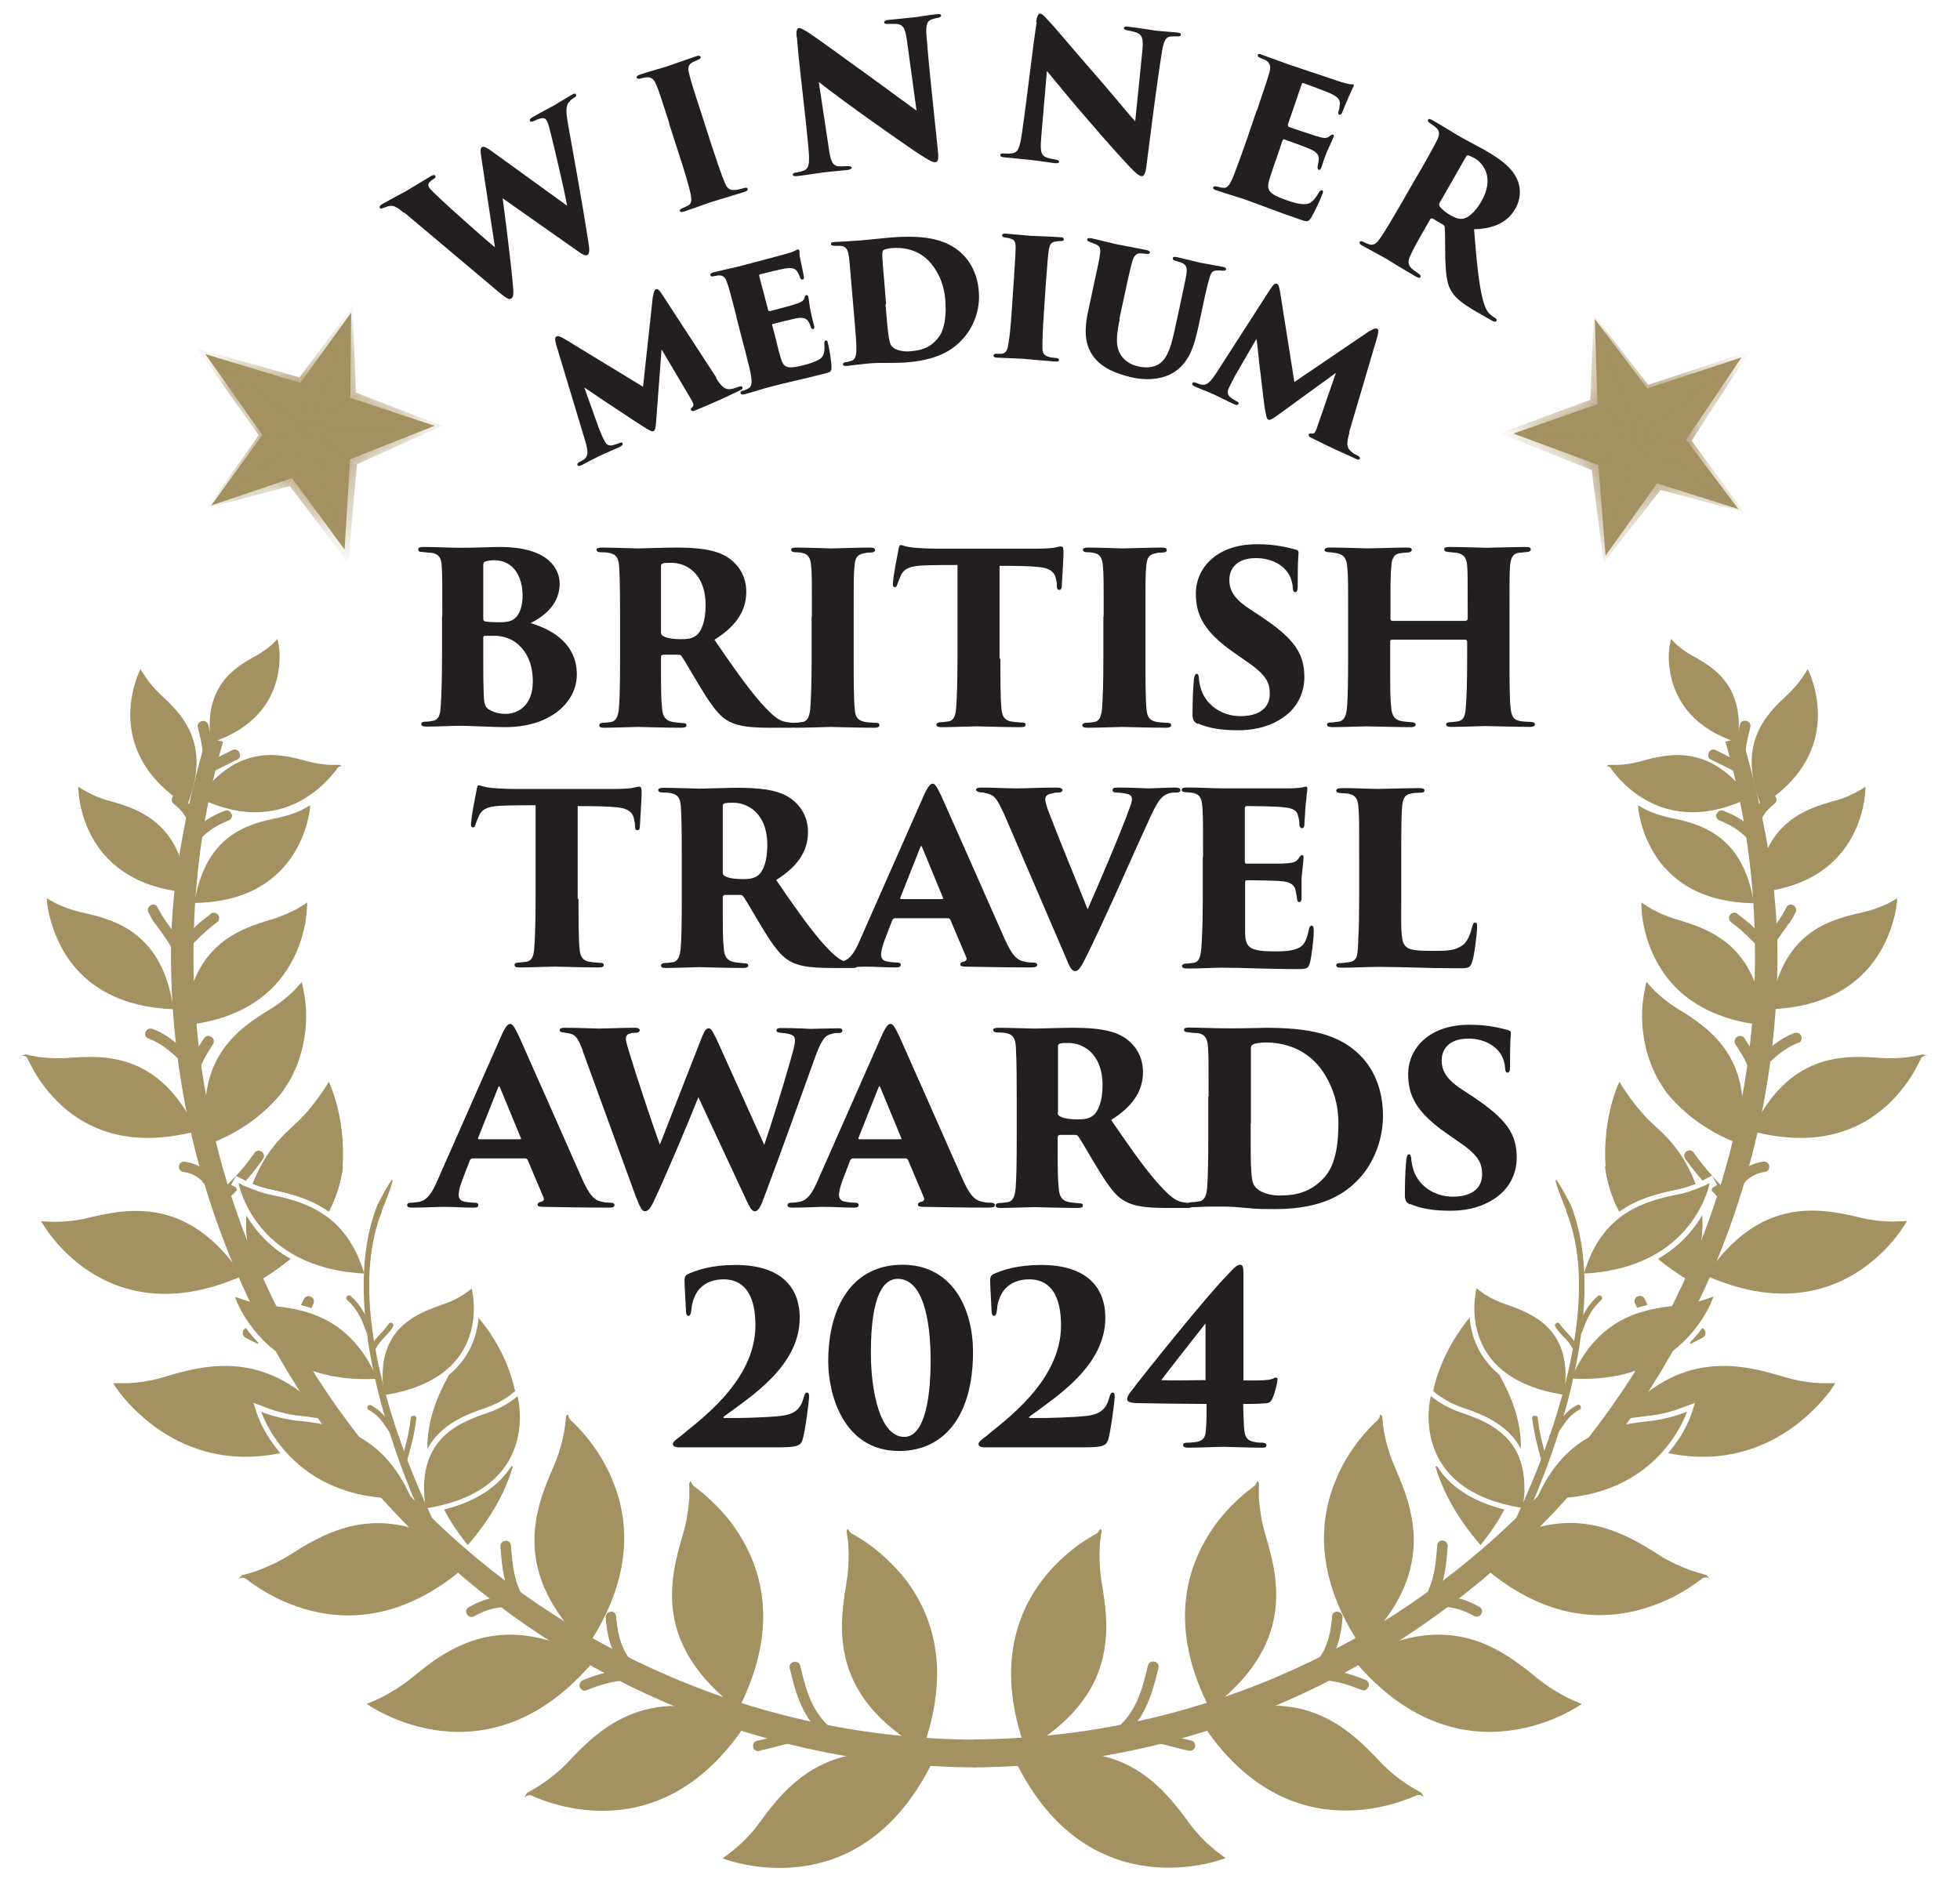 <svg width="53" height="51" viewBox="0 0 53 51" fill="none" xmlns="http://www.w3.org/2000/svg">
<path d="M26.378 47.282C14.558 47.223 4.999 37.641 4.999 25.821C4.999 23.8 5.276 21.846 5.807 19.997C5.276 21.846 4.856 23.8 4.856 25.821C4.856 37.633 14.558 47.507 26.378 47.567" fill="#A39161"/>
<path d="M26.378 47.282C14.558 47.223 4.999 37.641 4.999 25.821C4.999 23.8 5.276 21.846 5.807 19.997C5.276 21.846 4.856 23.8 4.856 25.821C4.856 37.633 14.558 47.507 26.378 47.567" stroke="#A39161" stroke-width="0.465" stroke-miterlimit="3.86"/>
<path d="M26.311 47.275C38.123 47.215 47.69 37.633 47.69 25.821C47.69 23.8 47.413 21.846 46.881 19.997C47.413 21.846 47.832 23.8 47.832 25.821C47.832 37.633 38.13 47.507 26.311 47.567" fill="#A39161"/>
<path d="M26.311 47.275C38.123 47.215 47.69 37.633 47.69 25.821C47.69 23.8 47.413 21.846 46.881 19.997C47.413 21.846 47.832 23.8 47.832 25.821C47.832 37.633 38.13 47.507 26.311 47.567" stroke="#A39161" stroke-width="0.465" stroke-miterlimit="3.86"/>
<path fill-rule="evenodd" clip-rule="evenodd" d="M4.991 27.722C5.148 25.573 6.436 25.132 7.357 24.862C7.626 24.78 7.866 24.668 8.038 24.578C8.105 24.541 8.21 24.473 8.307 24.406C8.307 24.406 8.307 24.593 8.27 24.877C8.225 25.162 8.128 25.544 7.926 25.94C7.529 26.719 6.713 27.55 4.991 27.729V27.722Z" fill="#A39161"/>
<path d="M6.256 32.049L6.383 32.116L6.406 32.191C6.338 32.266 6.256 32.341 6.174 32.423C6.106 32.491 6.024 32.476 5.972 32.423C5.919 32.371 5.904 32.289 5.972 32.221C6.114 32.079 6.226 31.959 6.338 31.847C6.338 31.847 6.338 31.847 6.391 31.787L6.256 32.034V32.049ZM6.877 31.181C6.93 31.106 7.02 31.106 7.079 31.151C7.139 31.196 7.162 31.27 7.109 31.353C6.937 31.585 6.803 31.765 6.645 31.937L6.57 31.899L6.383 31.802C6.548 31.622 6.698 31.443 6.877 31.188V31.181Z" fill="#A39161"/>
<path fill-rule="evenodd" clip-rule="evenodd" d="M12.005 40.83C12.971 40.59 13.517 40.141 13.832 39.654L13.862 39.669C13.667 40.328 13.293 41.039 12.649 41.78C12.38 41.451 12.17 41.129 12.013 40.83H12.005ZM12.941 35.642C13.166 35.904 13.712 36.615 13.929 37.626C13.854 37.686 13.757 37.761 13.69 37.806C13.555 37.895 13.36 38 13.136 38.075C12.604 38.255 11.915 38.517 11.556 39.19C11.549 38.404 11.833 37.738 12.14 37.184C12.716 36.705 12.896 36.121 12.941 35.65V35.642Z" fill="#A39161"/>
<path d="M12.005 40.829C12.971 40.589 13.518 40.14 13.832 39.653L13.862 39.668C13.667 40.327 13.293 41.038 12.649 41.779C12.38 41.45 12.17 41.128 12.013 40.829H12.005Z" fill="#A39161"/>
<path fill-rule="evenodd" clip-rule="evenodd" d="M12.791 42.186C11.107 43.75 9.55 43.848 8.412 43.563C7.843 43.421 7.371 43.181 7.042 42.972C6.877 42.867 6.75 42.777 6.668 42.71C6.556 42.62 6.443 42.71 6.443 42.71L6.541 42.605C6.675 42.568 6.832 42.523 6.945 42.485C7.184 42.395 7.506 42.261 7.828 42.059C8.681 41.512 9.842 40.831 11.429 41.422L11.474 41.505L11.953 41.886L12.125 41.744C12.342 41.864 12.567 42.014 12.799 42.186H12.791Z" fill="#A39161"/>
<path d="M7.574 39.302C6.069 39.609 4.939 39.137 4.183 38.584C3.809 38.306 3.524 38.014 3.337 37.79C3.24 37.678 3.172 37.58 3.127 37.513C3.082 37.446 3.06 37.408 3.06 37.408C3.202 37.408 3.359 37.408 3.487 37.408C3.741 37.393 4.093 37.348 4.452 37.236C5.62 36.884 7.282 36.48 8.936 38.419C8.644 38.351 8.36 38.322 8.113 38.291C7.851 38.269 7.604 38.202 7.424 38.149C7.349 38.127 7.237 38.082 7.132 38.044L6.855 37.94L6.945 38.224C6.945 38.224 6.99 38.359 7.087 38.561C7.185 38.763 7.349 39.025 7.581 39.302H7.574Z" fill="#A39161"/>
<path fill-rule="evenodd" clip-rule="evenodd" d="M7.851 34.047C7.596 34.256 7.304 34.466 6.967 34.66C6.713 33.964 6.631 33.38 6.661 32.879C6.893 33.261 7.259 33.71 7.851 34.047ZM9.273 31.554C9.221 31.943 9.108 32.355 8.891 32.767C8.382 32.407 7.821 32.273 7.364 32.175C7.162 32.138 6.982 32.07 6.833 32.018C7.087 31.352 7.551 30.88 7.985 30.506C8.247 30.88 8.652 31.269 9.266 31.554H9.273Z" fill="#A39161"/>
<path d="M7.851 34.048C7.596 34.257 7.304 34.467 6.967 34.661C6.713 33.965 6.631 33.381 6.661 32.88C6.893 33.262 7.259 33.711 7.851 34.048Z" fill="#A39161"/>
<path d="M9.273 31.555C9.221 31.944 9.108 32.355 8.891 32.767C8.382 32.408 7.821 32.273 7.364 32.176C7.162 32.138 6.982 32.071 6.833 32.019C7.087 31.352 7.424 30.896 7.933 30.447C8.502 29.938 8.891 29.256 8.891 29.256C8.891 29.256 9.355 30.192 9.265 31.555H9.273Z" fill="#A39161"/>
<path d="M6.556 34.504C2.798 36.174 1.114 33.03 1.114 33.03C1.241 33.037 1.391 33.044 1.495 33.044C1.727 33.044 2.042 33.022 2.371 32.94C3.494 32.67 5.103 32.363 6.548 34.504H6.556Z" fill="#A39161"/>
<path d="M8.158 26.554C8.21 26.771 8.27 27.085 8.277 27.37C8.292 27.856 8.21 28.508 7.873 29.151C7.896 29.114 7.686 29.481 7.574 29.608C7.154 30.102 6.563 30.596 5.642 30.948C5.201 28.665 6.421 27.834 7.304 27.295C7.566 27.138 7.783 26.951 7.933 26.808C8 26.741 8.083 26.651 8.158 26.561V26.554Z" fill="#A39161"/>
<path fill-rule="evenodd" clip-rule="evenodd" d="M5.328 30.589C3.524 31.068 2.379 30.544 1.675 29.908C1.323 29.586 1.076 29.242 0.919 28.965C0.844 28.83 0.784 28.71 0.747 28.635C0.694 28.516 0.56 28.561 0.56 28.561L0.694 28.516C0.814 28.546 0.942 28.568 1.031 28.583C1.241 28.613 1.518 28.635 1.825 28.613C2.858 28.531 4.333 28.486 5.321 30.589H5.328Z" fill="#A39161"/>
<path d="M4.699 27.295C3.023 27.235 2.169 26.479 1.735 25.753C1.518 25.386 1.398 25.019 1.331 24.742C1.271 24.473 1.263 24.293 1.263 24.293C1.361 24.353 1.465 24.405 1.533 24.443C1.705 24.525 1.937 24.615 2.207 24.675C3.12 24.877 4.4 25.221 4.692 27.295H4.699Z" fill="#A39161"/>
<path fill-rule="evenodd" clip-rule="evenodd" d="M5.253 24.436C5.553 22.572 6.706 22.28 7.529 22.115C7.769 22.063 7.986 21.988 8.143 21.913C8.203 21.883 8.3 21.831 8.39 21.778C8.39 21.778 8.382 21.943 8.323 22.183C8.263 22.43 8.15 22.759 7.948 23.081C7.544 23.732 6.766 24.398 5.253 24.421V24.436Z" fill="#A39161"/>
<path d="M5.066 24.136C2.079 23.874 2.117 21.276 2.117 21.276C2.199 21.336 2.296 21.389 2.356 21.419C2.506 21.501 2.716 21.598 2.955 21.658C3.764 21.883 4.901 22.257 5.066 24.128V24.136Z" fill="#A39161"/>
<path d="M5.059 21.786C2.641 20.281 3.801 18.095 3.801 18.095C3.846 18.185 3.906 18.267 3.943 18.32C4.033 18.454 4.168 18.619 4.34 18.784C4.931 19.323 5.732 20.124 5.059 21.786Z" fill="#A39161"/>
<path d="M5.38 21.569C6.436 20.117 7.544 20.371 8.307 20.588C8.532 20.648 8.749 20.678 8.914 20.686C8.981 20.686 9.078 20.686 9.183 20.686C9.221 20.708 9.236 20.716 9.236 20.723C9.236 20.723 9.168 20.716 9.123 20.776C9.086 20.835 9.026 20.91 8.944 21C8.786 21.18 8.547 21.412 8.232 21.599C7.611 21.973 6.668 22.205 5.373 21.577L5.38 21.569Z" fill="#A39161"/>
<path d="M7.506 17.286C7.529 17.399 7.551 17.526 7.559 17.616C7.566 17.818 7.559 18.102 7.476 18.402C7.312 19.008 6.863 19.712 5.702 20.086C5.493 18.566 6.324 18.065 6.923 17.735C7.102 17.638 7.244 17.526 7.349 17.436C7.387 17.399 7.447 17.339 7.506 17.279V17.286Z" fill="#A39161"/>
<path d="M15.876 44.534C13.809 42.535 14.453 40.836 14.97 39.661C15.12 39.316 15.209 38.98 15.254 38.725C15.277 38.605 15.292 38.441 15.307 38.298C15.396 38.186 15.329 38.313 15.434 38.411C15.516 38.485 15.629 38.598 15.756 38.74C16.01 39.032 16.317 39.451 16.549 39.998C17.006 41.075 17.156 42.625 15.876 44.534Z" fill="#A39161"/>
<path d="M16.07 44.909C13.136 48.405 9.924 46.084 9.917 46.084C10.044 46.032 10.194 45.965 10.306 45.912C10.538 45.792 10.838 45.62 11.13 45.381C12.118 44.565 13.577 43.472 16.07 44.909Z" fill="#A39161"/>
<path d="M19.963 46.227C17.665 44.498 18.099 42.731 18.465 41.503C18.578 41.144 18.615 40.792 18.638 40.538C18.645 40.418 18.638 40.253 18.638 40.111C18.712 39.991 18.66 40.126 18.78 40.208C18.87 40.276 18.997 40.365 19.139 40.5C19.424 40.755 19.791 41.136 20.082 41.653C20.666 42.664 21.011 44.191 19.963 46.234V46.227Z" fill="#A39161"/>
<path fill-rule="evenodd" clip-rule="evenodd" d="M20.202 46.579C18.952 48.503 17.462 48.974 16.287 48.974C15.696 48.974 15.187 48.855 14.82 48.735C14.64 48.675 14.491 48.615 14.393 48.57C14.266 48.51 14.176 48.623 14.176 48.623L14.244 48.495C14.363 48.428 14.506 48.346 14.61 48.278C14.828 48.136 15.104 47.926 15.366 47.649C16.242 46.714 17.56 45.456 20.21 46.579H20.202Z" fill="#A39161"/>
<path d="M16.512 43.584C16.587 43.584 16.654 43.622 16.662 43.719C16.714 44.43 16.931 44.992 17.575 45.306C17.657 45.344 17.672 45.426 17.642 45.493C17.612 45.561 17.537 45.598 17.455 45.561C16.714 45.201 16.437 44.558 16.377 43.742C16.377 43.652 16.437 43.592 16.512 43.592V43.584Z" fill="#A39161"/>
<path d="M15.681 45.628C15.651 45.561 15.681 45.478 15.763 45.441C16.227 45.254 16.572 45.164 17.088 45.149C17.178 45.149 17.23 45.216 17.238 45.284C17.238 45.358 17.193 45.426 17.103 45.433C16.624 45.448 16.302 45.538 15.868 45.71C15.778 45.748 15.711 45.703 15.681 45.628Z" fill="#A39161"/>
<path d="M13.667 41.668C13.742 41.668 13.809 41.705 13.817 41.803C13.869 42.499 13.929 42.956 14.355 43.502C14.415 43.577 14.393 43.659 14.333 43.704C14.273 43.749 14.191 43.749 14.131 43.682C13.667 43.09 13.585 42.589 13.532 41.825C13.532 41.735 13.592 41.675 13.667 41.675V41.668Z" fill="#A39161"/>
<path d="M12.627 43.659C12.589 43.592 12.597 43.509 12.679 43.465C13.113 43.217 13.45 43.165 13.959 43.165C14.056 43.165 14.101 43.232 14.101 43.307C14.101 43.382 14.049 43.45 13.959 43.45C13.51 43.45 13.203 43.494 12.821 43.712C12.739 43.756 12.664 43.719 12.627 43.659Z" fill="#A39161"/>
<path d="M8.143 35.297C8.165 35.245 8.188 35.192 8.218 35.14C8.255 35.057 8.345 35.042 8.405 35.072C8.472 35.102 8.509 35.177 8.472 35.26L8.42 35.372C8.33 35.342 8.233 35.319 8.143 35.297Z" fill="#A39161"/>
<path d="M8.143 35.297C8.165 35.245 8.188 35.192 8.218 35.14C8.255 35.057 8.345 35.042 8.405 35.072C8.472 35.102 8.509 35.177 8.472 35.26L8.42 35.372C8.33 35.342 8.233 35.319 8.143 35.297Z" fill="#A39161"/>
<path d="M6.653 35.919C6.743 36.047 6.855 36.181 6.99 36.316L6.967 36.346C6.87 36.294 6.765 36.241 6.645 36.181C6.533 36.129 6.533 35.964 6.653 35.919Z" fill="#A39161"/>
<path d="M5.478 31.951C5.343 31.823 5.186 31.726 4.961 31.696C4.871 31.681 4.826 31.606 4.841 31.539C4.849 31.464 4.909 31.404 4.999 31.419C5.268 31.457 5.455 31.561 5.62 31.711C5.702 31.786 5.777 31.868 5.852 31.958C5.927 32.048 6.002 32.153 6.084 32.258C6.144 32.333 6.114 32.415 6.062 32.46C6.002 32.505 5.919 32.505 5.859 32.437C5.792 32.347 5.725 32.265 5.665 32.183C5.605 32.1 5.538 32.026 5.47 31.966L5.478 31.951Z" fill="#A39161"/>
<path d="M4.018 28.088C3.928 28.058 3.913 27.976 3.936 27.908C3.966 27.841 4.033 27.796 4.123 27.826C4.362 27.916 4.542 28.035 4.714 28.17C4.886 28.305 5.044 28.462 5.238 28.634C5.306 28.694 5.298 28.784 5.246 28.836C5.193 28.889 5.111 28.911 5.044 28.844C4.864 28.679 4.722 28.537 4.565 28.41C4.407 28.282 4.243 28.178 4.018 28.088Z" fill="#A39161"/>
<path d="M5.717 28.043C5.777 28.081 5.807 28.163 5.762 28.238C5.575 28.53 5.455 28.717 5.35 29.054C5.32 29.144 5.246 29.166 5.171 29.151C5.103 29.129 5.051 29.061 5.073 28.972C5.186 28.605 5.313 28.395 5.515 28.081C5.568 28.006 5.65 27.998 5.71 28.043H5.717Z" fill="#A39161"/>
<path d="M5.695 24.713C5.77 24.661 5.852 24.683 5.897 24.743C5.942 24.803 5.942 24.885 5.867 24.945C5.695 25.072 5.56 25.192 5.433 25.312C5.305 25.432 5.186 25.559 5.029 25.716C4.961 25.783 4.879 25.768 4.826 25.716C4.774 25.664 4.759 25.581 4.826 25.514C4.991 25.349 5.118 25.222 5.246 25.095C5.373 24.968 5.515 24.855 5.695 24.72V24.713Z" fill="#A39161"/>
<path d="M4.19 24.982C4.13 24.892 4.07 24.795 4.018 24.675C3.973 24.592 4.018 24.518 4.078 24.48C4.145 24.45 4.227 24.458 4.265 24.547C4.325 24.66 4.385 24.765 4.444 24.854C4.504 24.944 4.564 25.027 4.624 25.109C4.744 25.274 4.864 25.446 4.983 25.685C5.021 25.768 4.983 25.843 4.916 25.872C4.849 25.902 4.766 25.887 4.729 25.805C4.617 25.566 4.497 25.401 4.377 25.229C4.317 25.146 4.257 25.064 4.197 24.974L4.19 24.982Z" fill="#A39161"/>
<path d="M6.264 22.004C6.293 22.071 6.264 22.154 6.181 22.191C5.844 22.326 5.642 22.46 5.373 22.73C5.305 22.797 5.223 22.782 5.171 22.73C5.118 22.678 5.103 22.595 5.171 22.528C5.47 22.228 5.695 22.079 6.069 21.929C6.151 21.892 6.226 21.936 6.256 22.011L6.264 22.004Z" fill="#A39161"/>
<path d="M4.669 21.539C4.714 21.479 4.797 21.457 4.871 21.517C5.141 21.726 5.298 21.943 5.418 22.295C5.448 22.385 5.395 22.452 5.328 22.475C5.261 22.497 5.178 22.475 5.148 22.385C5.051 22.093 4.924 21.921 4.699 21.741C4.624 21.681 4.632 21.599 4.677 21.539H4.669Z" fill="#A39161"/>
<path d="M6.473 20.356C6.511 20.423 6.496 20.505 6.413 20.543L5.845 20.827C5.762 20.872 5.687 20.827 5.65 20.767C5.62 20.7 5.627 20.618 5.71 20.573L6.279 20.288C6.361 20.243 6.436 20.288 6.473 20.348V20.356Z" fill="#A39161"/>
<path d="M5.463 19.502C5.537 19.487 5.612 19.517 5.635 19.614C5.71 19.943 5.762 20.145 5.777 20.49C5.777 20.58 5.717 20.632 5.642 20.64C5.567 20.64 5.5 20.595 5.493 20.505C5.478 20.175 5.425 19.988 5.35 19.674C5.328 19.584 5.388 19.524 5.455 19.502H5.463Z" fill="#A39161"/>
<path d="M10.329 32.76C9.647 34.459 10.089 36.72 10.673 38.524C11.174 40.059 11.796 41.301 11.983 41.66L11.945 41.69L11.579 41.398C11.481 41.196 10.852 39.886 10.388 38.254C9.879 36.473 9.535 34.264 10.209 32.58C10.209 32.58 11.047 30.956 10.321 32.752L10.329 32.76Z" fill="#A39161"/>
<path d="M13.996 37.761C13.996 37.761 14.678 40.299 11.511 40.793C11.227 38.944 12.365 38.487 13.188 38.21C13.428 38.128 13.637 38.016 13.772 37.926C13.832 37.889 13.914 37.821 13.996 37.761Z" fill="#A39161"/>
<path d="M11.122 40.515C7.858 40.702 7.065 38.18 7.065 38.18C7.169 38.225 7.289 38.262 7.364 38.285C7.551 38.337 7.798 38.404 8.075 38.427C9.011 38.524 10.336 38.719 11.114 40.508L11.122 40.515Z" fill="#A39161"/>
<path d="M12.754 34.849C12.754 34.849 13.405 37.259 10.388 37.731C10.119 35.979 11.197 35.545 11.983 35.275C12.215 35.2 12.402 35.096 12.544 35.006C12.604 34.968 12.679 34.908 12.754 34.849Z" fill="#A39161"/>
<path d="M10.209 37.288C8.652 37.378 7.694 36.824 7.117 36.248C6.833 35.956 6.638 35.664 6.518 35.439C6.458 35.327 6.414 35.237 6.391 35.17C6.369 35.11 6.354 35.072 6.354 35.072C6.458 35.11 6.571 35.147 6.638 35.17C6.81 35.222 7.057 35.282 7.312 35.312C8.203 35.402 9.46 35.589 10.201 37.288H10.209Z" fill="#A39161"/>
<path d="M9.85 34.444C6.855 34.287 6.451 31.996 6.451 31.996C6.548 32.048 6.646 32.093 6.713 32.116C6.878 32.183 7.095 32.266 7.342 32.318C8.18 32.49 9.37 32.797 9.85 34.451V34.444Z" fill="#A39161"/>
<path d="M11.197 38.285C11.234 38.285 11.264 38.322 11.257 38.367C11.204 38.816 11.122 39.078 11.002 39.527C10.995 39.572 10.95 39.587 10.912 39.58C10.875 39.572 10.852 39.535 10.86 39.49C10.98 39.056 11.055 38.794 11.107 38.352C11.107 38.307 11.144 38.285 11.189 38.292L11.197 38.285Z" fill="#A39161"/>
<path d="M9.969 38.134C9.932 38.112 9.924 38.075 9.939 38.037C9.954 38 9.999 37.985 10.037 38.007C10.224 38.112 10.343 38.224 10.448 38.366C10.553 38.501 10.643 38.658 10.778 38.831C10.807 38.868 10.793 38.905 10.763 38.928C10.733 38.95 10.688 38.95 10.665 38.913C10.538 38.748 10.448 38.599 10.351 38.471C10.254 38.337 10.141 38.224 9.962 38.127L9.969 38.134Z" fill="#A39161"/>
<path d="M10.381 35.972C10.418 35.927 10.463 35.874 10.508 35.807C10.53 35.77 10.575 35.762 10.605 35.785C10.635 35.807 10.65 35.844 10.628 35.882C10.59 35.949 10.546 36.002 10.508 36.047C10.471 36.092 10.426 36.129 10.388 36.174C10.313 36.256 10.239 36.339 10.164 36.466C10.141 36.503 10.104 36.511 10.066 36.496C10.029 36.473 10.014 36.436 10.037 36.398C10.104 36.271 10.186 36.181 10.261 36.099C10.299 36.062 10.343 36.017 10.381 35.972Z" fill="#A39161"/>
<path d="M9.385 35.05C9.385 35.05 9.453 35.013 9.483 35.05C9.782 35.327 9.894 35.559 10.037 35.971C10.052 36.016 10.037 36.046 9.992 36.061C9.954 36.076 9.917 36.061 9.902 36.016C9.767 35.634 9.662 35.417 9.385 35.155C9.355 35.125 9.355 35.08 9.385 35.058V35.05Z" fill="#A39161"/>
<path d="M9.318 14.862L9.467 12.421L11.751 11.516L9.475 10.76L9.497 8.454L8.12 10.355L5.552 9.577L7.094 11.763L5.71 13.672L7.895 12.931L9.318 14.862Z" fill="#A39161"/>
<mask id="mask0_568_1779" style="mask-type:luminance" maskUnits="userSpaceOnUse" x="5" y="8" width="7" height="7">
<path d="M9.318 14.862L9.467 12.421L11.751 11.516L9.475 10.76L9.497 8.454L8.12 10.355L5.552 9.577L7.094 11.763L5.71 13.672L7.895 12.931L9.318 14.862Z" fill="white"/>
</mask>
<g mask="url(#mask0_568_1779)">
<path d="M8.097 10.206L8.412 11.651L5.328 9.42L8.097 10.206Z" fill="#A39161"/>
<path d="M9.624 10.617L8.412 11.65L9.535 8.289L9.624 10.617Z" fill="#A39161"/>
<path d="M8.097 10.205L8.412 11.65L9.535 8.289L8.097 10.205Z" fill="#A39161"/>
<path d="M9.624 10.618L8.412 11.651L11.953 11.516L9.624 10.618Z" fill="#A39161"/>
<path d="M11.953 11.516L8.412 11.65L9.654 12.556L11.953 11.516Z" fill="#A39161"/>
<path d="M9.654 12.556L8.412 11.65L9.415 15.221L9.654 12.556Z" fill="#A39161"/>
<path d="M9.415 15.221L8.412 11.65L7.836 13.148L9.415 15.221Z" fill="#A39161"/>
<path d="M7.835 13.148L8.412 11.65L5.605 13.739L7.835 13.148Z" fill="#A39161"/>
<path d="M5.605 13.739L8.412 11.65L6.997 11.77L5.605 13.739Z" fill="#A39161"/>
<path d="M6.997 11.771L8.412 11.651L5.328 9.42L6.997 11.771Z" fill="#A39161"/>
</g>
<path d="M40.923 11.725L43.221 12.578L43.416 15.026L44.808 13.072L47.009 13.769L45.594 11.89L47.091 9.666L44.546 10.505L43.124 8.626L43.198 10.932L40.923 11.725Z" fill="#A39161"/>
<mask id="mask1_568_1779" style="mask-type:luminance" maskUnits="userSpaceOnUse" x="40" y="8" width="8" height="8">
<path d="M40.922 11.725L43.221 12.578L43.415 15.026L44.807 13.072L47.008 13.769L45.593 11.89L47.091 9.666L44.545 10.505L43.123 8.626L43.198 10.932L40.922 11.725Z" fill="white"/>
</mask>
<g mask="url(#mask1_568_1779)">
<path d="M45.743 11.92L44.268 11.793L47.307 9.502L45.743 11.92Z" fill="#A39161"/>
<path d="M44.904 13.252L44.268 11.792L47.158 13.851L44.904 13.252Z" fill="#A39161"/>
<path d="M45.743 11.919L44.268 11.792L47.158 13.851L45.743 11.919Z" fill="#A39161"/>
<path d="M44.905 13.252L44.269 11.792L43.363 15.213L44.905 13.252Z" fill="#A39161"/>
<path d="M43.363 15.213L44.269 11.792L43.041 12.713L43.363 15.213Z" fill="#A39161"/>
<path d="M43.041 12.713L44.268 11.792L40.555 11.717L43.041 12.713Z" fill="#A39161"/>
<path d="M40.555 11.717L44.268 11.792L43.003 10.812L40.555 11.717Z" fill="#A39161"/>
<path d="M43.004 10.812L44.269 11.793L43.093 8.507L43.004 10.812Z" fill="#A39161"/>
<path d="M43.093 8.507L44.268 11.793L44.568 10.408L43.093 8.507Z" fill="#A39161"/>
<path d="M44.568 10.408L44.268 11.793L47.307 9.502L44.568 10.408Z" fill="#A39161"/>
</g>
<path d="M24.948 47.312C22.456 45.874 22.673 44.063 22.89 42.805C22.95 42.431 22.957 42.086 22.942 41.824C22.942 41.705 22.912 41.54 22.89 41.405C22.95 41.278 22.92 41.413 23.039 41.48C23.137 41.532 23.271 41.615 23.429 41.72C23.743 41.937 24.147 42.281 24.507 42.745C25.21 43.681 25.734 45.148 24.948 47.304V47.312Z" fill="#A39161"/>
<path d="M19.536 50.261C19.648 50.179 19.783 50.081 19.88 49.999C20.075 49.834 20.329 49.587 20.547 49.28C21.302 48.247 22.463 46.84 25.225 47.634C23.219 51.736 19.543 50.261 19.543 50.261H19.536Z" fill="#A39161"/>
<path d="M21.467 44.947C21.542 44.932 21.617 44.962 21.639 45.051C21.827 45.852 22.006 46.414 22.65 46.885C22.725 46.938 22.725 47.028 22.68 47.087C22.635 47.147 22.553 47.177 22.478 47.117C21.774 46.601 21.557 45.987 21.355 45.119C21.332 45.029 21.392 44.962 21.46 44.947H21.467Z" fill="#A39161"/>
<path d="M20.539 47.356C20.449 47.379 20.382 47.319 20.367 47.252C20.352 47.177 20.382 47.102 20.472 47.08C20.749 47.02 20.966 46.952 21.19 46.9C21.407 46.847 21.632 46.81 21.916 46.788C22.006 46.788 22.066 46.847 22.066 46.922C22.066 46.997 22.029 47.065 21.931 47.072C21.654 47.087 21.437 47.124 21.228 47.177C21.018 47.229 20.809 47.289 20.532 47.349L20.539 47.356Z" fill="#A39161"/>
<path fill-rule="evenodd" clip-rule="evenodd" d="M47.69 27.722C47.533 25.573 46.245 25.132 45.324 24.862C45.055 24.78 44.815 24.668 44.651 24.578C44.583 24.541 44.478 24.473 44.381 24.406C44.381 24.406 44.381 24.593 44.419 24.877C44.464 25.162 44.561 25.544 44.763 25.94C45.16 26.719 45.976 27.55 47.697 27.729L47.69 27.722Z" fill="#A39161"/>
<path d="M46.432 32.048L46.297 31.801C46.35 31.861 46.35 31.861 46.35 31.861C46.455 31.981 46.574 32.093 46.717 32.235C46.784 32.303 46.769 32.385 46.717 32.438C46.664 32.49 46.582 32.505 46.514 32.438C46.432 32.355 46.35 32.273 46.282 32.198L46.305 32.123L46.432 32.048ZM45.803 31.18C45.983 31.434 46.133 31.614 46.297 31.794L46.11 31.891L46.035 31.928C45.886 31.756 45.743 31.577 45.571 31.345C45.519 31.27 45.541 31.187 45.601 31.142C45.661 31.098 45.743 31.098 45.803 31.172V31.18Z" fill="#A39161"/>
<path fill-rule="evenodd" clip-rule="evenodd" d="M40.676 40.829C40.518 41.136 40.301 41.45 40.039 41.78C39.395 41.038 39.021 40.327 38.827 39.669L38.857 39.654C39.163 40.14 39.717 40.589 40.683 40.829H40.676ZM39.74 35.641C39.785 36.113 39.965 36.697 40.541 37.176C40.848 37.73 41.14 38.396 41.125 39.182C40.765 38.508 40.069 38.246 39.545 38.067C39.313 37.992 39.126 37.887 38.991 37.797C38.924 37.76 38.827 37.685 38.752 37.617C38.976 36.614 39.523 35.896 39.74 35.634V35.641Z" fill="#A39161"/>
<path d="M40.675 40.829C39.71 40.589 39.163 40.14 38.849 39.653L38.819 39.668C39.014 40.327 39.388 41.038 40.032 41.779C40.301 41.45 40.511 41.128 40.668 40.829H40.675Z" fill="#A39161"/>
<path fill-rule="evenodd" clip-rule="evenodd" d="M39.89 42.178C41.574 43.742 43.131 43.84 44.269 43.555C44.838 43.413 45.309 43.173 45.639 42.964C45.803 42.859 45.931 42.769 46.013 42.702C46.125 42.612 46.237 42.702 46.237 42.702L46.14 42.597C46.005 42.559 45.848 42.515 45.736 42.477C45.496 42.387 45.167 42.253 44.853 42.05C43.999 41.504 42.839 40.83 41.252 41.414L41.207 41.496L40.728 41.878L40.556 41.736C40.339 41.863 40.114 42.005 39.882 42.178H39.89Z" fill="#A39161"/>
<path d="M45.114 39.302C46.619 39.609 47.749 39.137 48.505 38.584C48.88 38.306 49.164 38.014 49.351 37.79C49.449 37.678 49.516 37.58 49.561 37.513C49.606 37.446 49.628 37.408 49.628 37.408C49.486 37.408 49.329 37.408 49.202 37.408C48.947 37.393 48.595 37.348 48.236 37.236C47.068 36.884 45.406 36.48 43.752 38.419C44.044 38.351 44.328 38.322 44.575 38.291C44.837 38.269 45.084 38.202 45.264 38.149C45.339 38.127 45.451 38.082 45.556 38.044L45.833 37.94L45.743 38.224C45.743 38.224 45.698 38.366 45.601 38.561C45.504 38.763 45.339 39.025 45.107 39.302H45.114Z" fill="#A39161"/>
<path fill-rule="evenodd" clip-rule="evenodd" d="M44.838 34.047C45.429 33.71 45.796 33.261 46.028 32.879C46.058 33.38 45.976 33.964 45.721 34.66C45.384 34.466 45.092 34.256 44.838 34.047ZM43.408 31.554C44.022 31.269 44.426 30.88 44.688 30.506C45.115 30.88 45.586 31.352 45.841 32.018C45.699 32.078 45.511 32.138 45.309 32.175C44.86 32.273 44.291 32.4 43.782 32.767C43.565 32.355 43.453 31.943 43.401 31.554H43.408Z" fill="#A39161"/>
<path d="M44.837 34.048C45.092 34.257 45.384 34.467 45.721 34.661C45.975 33.965 46.058 33.381 46.028 32.88C45.796 33.262 45.429 33.711 44.837 34.048Z" fill="#A39161"/>
<path d="M43.408 31.555C43.46 31.944 43.572 32.355 43.79 32.767C44.299 32.4 44.86 32.273 45.317 32.176C45.519 32.138 45.699 32.071 45.848 32.019C45.594 31.352 45.257 30.896 44.748 30.447C44.179 29.938 43.79 29.256 43.79 29.256C43.79 29.256 43.325 30.192 43.415 31.555H43.408Z" fill="#A39161"/>
<path d="M46.125 34.496C49.883 36.166 51.567 33.022 51.567 33.022C51.44 33.029 51.29 33.037 51.185 33.037C50.953 33.037 50.639 33.014 50.31 32.932C49.187 32.662 47.577 32.355 46.133 34.496H46.125Z" fill="#A39161"/>
<path d="M44.523 26.547C44.471 26.764 44.411 27.078 44.404 27.363C44.389 27.849 44.471 28.501 44.808 29.144C44.785 29.107 44.995 29.474 45.107 29.601C45.526 30.095 46.118 30.589 47.038 30.941C47.48 28.658 46.26 27.827 45.377 27.288C45.115 27.131 44.898 26.944 44.748 26.801C44.68 26.734 44.598 26.637 44.523 26.554V26.547Z" fill="#A39161"/>
<path fill-rule="evenodd" clip-rule="evenodd" d="M47.361 30.589C49.165 31.068 50.31 30.544 51.014 29.908C51.365 29.586 51.612 29.242 51.77 28.965C51.844 28.83 51.904 28.71 51.942 28.635C51.994 28.516 52.129 28.561 52.129 28.561L51.994 28.516C51.874 28.546 51.747 28.568 51.657 28.583C51.448 28.613 51.171 28.635 50.864 28.613C49.831 28.531 48.356 28.486 47.368 30.589H47.361Z" fill="#A39161"/>
<path d="M47.869 27.295C49.546 27.235 50.399 26.479 50.834 25.753C51.058 25.386 51.17 25.019 51.238 24.742C51.298 24.473 51.305 24.293 51.305 24.293C51.208 24.353 51.103 24.405 51.036 24.443C50.864 24.525 50.632 24.615 50.362 24.675C49.449 24.877 48.169 25.221 47.877 27.295H47.869Z" fill="#A39161"/>
<path fill-rule="evenodd" clip-rule="evenodd" d="M47.428 24.436C47.136 22.572 45.975 22.28 45.152 22.115C44.912 22.063 44.695 21.988 44.538 21.913C44.478 21.883 44.381 21.831 44.291 21.778C44.291 21.778 44.298 21.943 44.358 22.183C44.418 22.43 44.531 22.759 44.733 23.088C45.137 23.74 45.915 24.406 47.428 24.428V24.436Z" fill="#A39161"/>
<path d="M47.503 24.136C50.489 23.874 50.445 21.276 50.445 21.276C50.362 21.336 50.265 21.389 50.205 21.419C50.055 21.501 49.846 21.598 49.606 21.658C48.798 21.883 47.66 22.257 47.495 24.128L47.503 24.136Z" fill="#A39161"/>
<path d="M47.622 21.786C50.04 20.281 48.88 18.095 48.88 18.095C48.835 18.185 48.775 18.267 48.738 18.32C48.648 18.454 48.513 18.619 48.341 18.784C47.75 19.323 46.949 20.124 47.622 21.786Z" fill="#A39161"/>
<path d="M47.301 21.569C46.245 20.117 45.137 20.371 44.374 20.588C44.149 20.648 43.932 20.678 43.767 20.686C43.7 20.686 43.603 20.686 43.498 20.686C43.46 20.708 43.445 20.716 43.445 20.723C43.445 20.723 43.513 20.716 43.558 20.776C43.595 20.835 43.655 20.91 43.73 21C43.887 21.18 44.127 21.412 44.441 21.599C45.062 21.973 46.005 22.205 47.301 21.577V21.569Z" fill="#A39161"/>
<path d="M45.182 17.286C45.159 17.399 45.137 17.526 45.13 17.616C45.114 17.818 45.13 18.102 45.212 18.402C45.377 19.008 45.826 19.712 46.986 20.086C47.196 18.566 46.365 18.065 45.766 17.735C45.586 17.638 45.444 17.526 45.339 17.436C45.302 17.399 45.242 17.339 45.182 17.279V17.286Z" fill="#A39161"/>
<path d="M36.806 44.535C38.871 42.536 38.228 40.837 37.711 39.661C37.562 39.317 37.472 38.98 37.427 38.726C37.404 38.606 37.389 38.441 37.374 38.299C37.285 38.194 37.352 38.314 37.247 38.411C37.165 38.486 37.053 38.598 36.925 38.741C36.671 39.032 36.356 39.452 36.132 39.998C35.675 41.076 35.525 42.626 36.806 44.535Z" fill="#A39161"/>
<path d="M36.618 44.909C39.553 48.405 42.772 46.084 42.772 46.084C42.644 46.032 42.495 45.972 42.382 45.912C42.15 45.792 41.851 45.62 41.559 45.381C40.571 44.565 39.111 43.472 36.618 44.909Z" fill="#A39161"/>
<path d="M32.718 46.22C35.017 44.491 34.582 42.724 34.215 41.496C34.103 41.137 34.066 40.785 34.043 40.531C34.036 40.411 34.043 40.246 34.043 40.104C33.968 39.984 34.021 40.119 33.901 40.201C33.811 40.269 33.691 40.359 33.542 40.493C33.257 40.748 32.891 41.13 32.599 41.646C32.015 42.657 31.67 44.184 32.718 46.227V46.22Z" fill="#A39161"/>
<path fill-rule="evenodd" clip-rule="evenodd" d="M32.479 46.572C33.729 48.495 35.218 48.967 36.394 48.967C36.985 48.967 37.494 48.847 37.861 48.727C38.041 48.668 38.19 48.608 38.288 48.563C38.422 48.503 38.505 48.615 38.505 48.615L38.437 48.488C38.318 48.42 38.175 48.338 38.07 48.271C37.853 48.129 37.576 47.919 37.314 47.642C36.439 46.706 35.121 45.449 32.471 46.572H32.479Z" fill="#A39161"/>
<path d="M36.169 43.584C36.094 43.584 36.027 43.622 36.02 43.719C35.967 44.43 35.75 44.992 35.106 45.306C35.024 45.344 35.009 45.426 35.039 45.493C35.069 45.561 35.144 45.598 35.226 45.561C35.967 45.201 36.244 44.558 36.304 43.742C36.304 43.652 36.244 43.592 36.169 43.592V43.584Z" fill="#A39161"/>
<path d="M37.007 45.62C37.037 45.553 37.007 45.471 36.925 45.433C36.461 45.246 36.109 45.156 35.593 45.141C35.503 45.141 35.45 45.209 35.443 45.276C35.443 45.351 35.488 45.418 35.578 45.426C36.057 45.441 36.379 45.53 36.813 45.703C36.903 45.74 36.97 45.695 37 45.62H37.007Z" fill="#A39161"/>
<path d="M39.014 41.661C38.939 41.661 38.871 41.698 38.864 41.795C38.812 42.492 38.752 42.948 38.325 43.495C38.265 43.569 38.295 43.652 38.347 43.697C38.407 43.742 38.49 43.742 38.55 43.674C39.014 43.083 39.089 42.581 39.148 41.818C39.148 41.728 39.089 41.668 39.014 41.668V41.661Z" fill="#A39161"/>
<path d="M40.054 43.651C40.092 43.584 40.084 43.502 40.002 43.457C39.568 43.21 39.231 43.157 38.722 43.157C38.632 43.157 38.58 43.225 38.58 43.3C38.58 43.374 38.632 43.442 38.722 43.442C39.171 43.442 39.478 43.487 39.86 43.704C39.942 43.749 40.017 43.711 40.054 43.651Z" fill="#A39161"/>
<path d="M44.546 35.291C44.456 35.313 44.358 35.336 44.269 35.365L44.216 35.253C44.179 35.171 44.216 35.096 44.284 35.066C44.351 35.036 44.433 35.051 44.471 35.133C44.493 35.186 44.523 35.238 44.546 35.291Z" fill="#A39161"/>
<path d="M44.546 35.291C44.523 35.238 44.501 35.186 44.471 35.133C44.433 35.051 44.344 35.036 44.284 35.066C44.216 35.096 44.179 35.171 44.216 35.253L44.269 35.365C44.358 35.336 44.456 35.313 44.546 35.291Z" fill="#A39161"/>
<path d="M46.028 35.919C45.938 36.047 45.826 36.181 45.691 36.316L45.714 36.346C45.811 36.294 45.916 36.241 46.035 36.181C46.148 36.129 46.148 35.964 46.028 35.919Z" fill="#A39161"/>
<path d="M47.203 31.951C47.338 31.823 47.495 31.726 47.72 31.696C47.81 31.681 47.855 31.606 47.84 31.539C47.832 31.464 47.772 31.404 47.675 31.419C47.405 31.457 47.218 31.561 47.053 31.711C46.971 31.786 46.896 31.868 46.822 31.958C46.747 32.048 46.672 32.153 46.589 32.258C46.529 32.333 46.559 32.415 46.612 32.46C46.672 32.505 46.754 32.505 46.814 32.437C46.881 32.347 46.949 32.258 47.009 32.183C47.069 32.1 47.128 32.026 47.196 31.966L47.203 31.951Z" fill="#A39161"/>
<path d="M48.626 28.209C48.715 28.179 48.73 28.096 48.708 28.021C48.678 27.954 48.611 27.909 48.521 27.939C48.281 28.029 48.102 28.149 47.929 28.284C47.757 28.418 47.6 28.575 47.413 28.748C47.345 28.808 47.353 28.897 47.405 28.95C47.458 29.002 47.54 29.025 47.607 28.957C47.787 28.793 47.929 28.65 48.087 28.523C48.244 28.396 48.408 28.291 48.633 28.201L48.626 28.209Z" fill="#A39161"/>
<path d="M46.971 28.044C46.911 28.081 46.881 28.164 46.926 28.239C47.113 28.531 47.233 28.718 47.338 29.055C47.368 29.145 47.443 29.174 47.518 29.152C47.585 29.13 47.637 29.062 47.615 28.972C47.503 28.605 47.375 28.396 47.173 28.081C47.121 28.007 47.038 27.999 46.979 28.037L46.971 28.044Z" fill="#A39161"/>
<path d="M46.986 24.713C46.911 24.661 46.829 24.683 46.784 24.743C46.739 24.803 46.739 24.885 46.814 24.945C46.986 25.072 47.121 25.192 47.248 25.312C47.375 25.432 47.495 25.559 47.652 25.716C47.719 25.783 47.802 25.768 47.854 25.716C47.907 25.664 47.922 25.581 47.854 25.514C47.69 25.349 47.562 25.222 47.435 25.095C47.308 24.968 47.166 24.855 46.986 24.72V24.713Z" fill="#A39161"/>
<path d="M48.378 24.982C48.438 24.892 48.498 24.795 48.551 24.675C48.596 24.592 48.551 24.518 48.491 24.48C48.423 24.45 48.341 24.458 48.304 24.547C48.244 24.66 48.184 24.765 48.124 24.854C48.064 24.944 48.004 25.027 47.944 25.109C47.825 25.274 47.705 25.446 47.585 25.685C47.547 25.768 47.585 25.843 47.652 25.872C47.72 25.902 47.802 25.887 47.84 25.805C47.952 25.566 48.072 25.401 48.191 25.229C48.251 25.146 48.311 25.064 48.371 24.974L48.378 24.982Z" fill="#A39161"/>
<path d="M46.417 22.004C46.387 22.071 46.417 22.154 46.499 22.191C46.836 22.326 47.038 22.46 47.308 22.73C47.375 22.797 47.458 22.782 47.51 22.73C47.562 22.678 47.578 22.595 47.51 22.528C47.211 22.228 46.986 22.079 46.612 21.929C46.522 21.892 46.455 21.936 46.425 22.011L46.417 22.004Z" fill="#A39161"/>
<path d="M48.011 21.539C47.967 21.479 47.884 21.457 47.809 21.517C47.54 21.726 47.383 21.943 47.263 22.295C47.233 22.385 47.285 22.452 47.353 22.475C47.42 22.497 47.502 22.475 47.532 22.385C47.63 22.093 47.757 21.921 47.981 21.741C48.056 21.681 48.049 21.599 48.004 21.539H48.011Z" fill="#A39161"/>
<path d="M46.208 20.356C46.17 20.423 46.185 20.505 46.267 20.543L46.837 20.827C46.919 20.872 46.994 20.827 47.031 20.767C47.061 20.7 47.053 20.618 46.964 20.573L46.395 20.288C46.312 20.243 46.238 20.288 46.208 20.348V20.356Z" fill="#A39161"/>
<path d="M47.218 19.495C47.143 19.48 47.068 19.51 47.046 19.607C46.971 19.936 46.919 20.139 46.904 20.483C46.904 20.573 46.964 20.625 47.038 20.633C47.113 20.633 47.181 20.588 47.188 20.498C47.203 20.169 47.255 19.981 47.33 19.667C47.353 19.577 47.293 19.517 47.225 19.495H47.218Z" fill="#A39161"/>
<path d="M42.352 32.76C43.034 34.459 42.592 36.72 42.008 38.524C41.507 40.059 40.885 41.301 40.698 41.66L40.736 41.691L41.102 41.398C41.2 41.196 41.828 39.886 42.293 38.255C42.802 36.473 43.146 34.265 42.472 32.58C42.472 32.58 41.634 30.963 42.36 32.752L42.352 32.76Z" fill="#A39161"/>
<path d="M38.692 37.752C38.692 37.752 38.011 40.29 41.177 40.784C41.462 38.935 40.324 38.479 39.5 38.202C39.261 38.119 39.051 38.007 38.909 37.917C38.849 37.88 38.767 37.812 38.684 37.752H38.692Z" fill="#A39161"/>
<path d="M41.559 40.515C44.823 40.702 45.616 38.18 45.616 38.18C45.504 38.225 45.392 38.262 45.317 38.285C45.13 38.337 44.883 38.404 44.605 38.434C43.67 38.532 42.345 38.726 41.566 40.515H41.559Z" fill="#A39161"/>
<path d="M39.927 34.847C39.927 34.847 39.276 37.258 42.292 37.722C42.562 35.97 41.484 35.536 40.698 35.267C40.466 35.192 40.279 35.087 40.136 34.997C40.077 34.96 40.002 34.9 39.927 34.84V34.847Z" fill="#A39161"/>
<path d="M42.48 37.282C44.037 37.371 44.995 36.818 45.571 36.241C45.856 35.949 46.05 35.657 46.17 35.433C46.23 35.32 46.275 35.231 46.297 35.163C46.32 35.103 46.335 35.066 46.335 35.066C46.23 35.103 46.118 35.141 46.05 35.163C45.878 35.216 45.639 35.276 45.377 35.306C44.486 35.395 43.228 35.582 42.487 37.282H42.48Z" fill="#A39161"/>
<path d="M42.832 34.444C45.826 34.287 46.23 31.996 46.23 31.996C46.133 32.048 46.035 32.093 45.968 32.116C45.803 32.183 45.586 32.266 45.339 32.31C44.501 32.483 43.311 32.79 42.832 34.444Z" fill="#A39161"/>
<path d="M41.492 38.285C41.454 38.285 41.424 38.322 41.432 38.367C41.492 38.816 41.566 39.078 41.686 39.527C41.694 39.572 41.739 39.587 41.776 39.58C41.813 39.572 41.836 39.535 41.828 39.49C41.709 39.048 41.634 38.794 41.581 38.352C41.581 38.307 41.544 38.285 41.499 38.292L41.492 38.285Z" fill="#A39161"/>
<path d="M42.712 38.128C42.749 38.105 42.757 38.068 42.742 38.03C42.727 37.993 42.682 37.978 42.644 38C42.457 38.098 42.337 38.217 42.233 38.36C42.128 38.494 42.038 38.652 41.903 38.824C41.873 38.861 41.888 38.899 41.918 38.921C41.948 38.944 41.993 38.944 42.016 38.906C42.143 38.741 42.233 38.592 42.33 38.464C42.427 38.33 42.54 38.217 42.719 38.12L42.712 38.128Z" fill="#A39161"/>
<path d="M42.308 35.972C42.27 35.927 42.225 35.874 42.18 35.807C42.158 35.77 42.113 35.762 42.083 35.785C42.046 35.807 42.038 35.844 42.06 35.882C42.098 35.949 42.143 36.002 42.18 36.047C42.218 36.092 42.263 36.136 42.3 36.174C42.382 36.256 42.45 36.339 42.525 36.466C42.547 36.503 42.584 36.511 42.622 36.496C42.659 36.473 42.674 36.436 42.652 36.398C42.577 36.271 42.502 36.181 42.427 36.099C42.39 36.062 42.345 36.017 42.308 35.972Z" fill="#A39161"/>
<path d="M43.303 35.05C43.303 35.05 43.236 35.013 43.206 35.05C42.906 35.327 42.794 35.559 42.652 35.971C42.637 36.016 42.659 36.046 42.697 36.061C42.734 36.076 42.772 36.061 42.786 36.016C42.921 35.634 43.026 35.417 43.303 35.155C43.333 35.125 43.333 35.08 43.303 35.058V35.05Z" fill="#A39161"/>
<path d="M27.733 47.312C30.226 45.874 30.008 44.063 29.791 42.805C29.732 42.431 29.724 42.086 29.739 41.824C29.739 41.705 29.769 41.54 29.791 41.405C29.732 41.278 29.761 41.413 29.642 41.48C29.544 41.532 29.41 41.615 29.252 41.72C28.938 41.937 28.534 42.274 28.174 42.745C27.471 43.681 26.947 45.148 27.733 47.312Z" fill="#A39161"/>
<path d="M33.145 50.254C33.033 50.172 32.898 50.075 32.801 49.992C32.606 49.828 32.352 49.581 32.135 49.274C31.378 48.241 30.226 46.833 27.456 47.627C29.462 51.729 33.138 50.254 33.138 50.254H33.145Z" fill="#A39161"/>
<path d="M31.214 44.939C31.139 44.924 31.064 44.954 31.041 45.044C30.854 45.844 30.675 46.406 30.031 46.877C29.956 46.93 29.956 47.02 30.001 47.08C30.046 47.139 30.128 47.169 30.203 47.11C30.907 46.593 31.116 45.979 31.326 45.111C31.348 45.021 31.288 44.954 31.221 44.939H31.214Z" fill="#A39161"/>
<path d="M32.142 47.349C32.231 47.364 32.299 47.312 32.314 47.244C32.329 47.169 32.299 47.094 32.209 47.072C31.932 47.012 31.715 46.945 31.498 46.892C31.281 46.84 31.056 46.803 30.764 46.788C30.674 46.788 30.615 46.847 30.615 46.922C30.615 46.997 30.652 47.065 30.749 47.072C31.026 47.087 31.243 47.132 31.453 47.177C31.663 47.229 31.872 47.289 32.149 47.349H32.142Z" fill="#A39161"/>
<path d="M10.935 5.766C10.755 5.617 10.65 5.542 10.523 5.572C10.456 5.587 10.411 5.609 10.366 5.624C10.306 5.654 10.284 5.647 10.269 5.617C10.254 5.587 10.276 5.557 10.336 5.519C10.613 5.362 10.927 5.197 10.995 5.16C11.1 5.1 11.414 4.905 11.653 4.763C11.713 4.726 11.758 4.726 11.773 4.756C11.788 4.786 11.773 4.816 11.728 4.838C11.684 4.868 11.668 4.875 11.624 4.92C11.579 4.958 11.571 5.01 11.601 5.063C11.631 5.123 11.758 5.235 11.938 5.407C12.08 5.542 13.016 6.388 13.383 6.687L13.008 4.209C12.986 4.067 12.993 4 13.038 3.977C13.098 3.947 13.173 4.007 13.308 4.097L15.336 5.564C15.254 5.115 15.044 4.224 14.917 3.708C14.865 3.491 14.828 3.341 14.79 3.274C14.738 3.176 14.678 3.161 14.431 3.274C14.393 3.296 14.341 3.296 14.333 3.274C14.318 3.244 14.311 3.221 14.401 3.169C14.685 3.004 14.925 2.884 14.962 2.862C14.992 2.847 15.306 2.652 15.464 2.562C15.516 2.532 15.554 2.517 15.576 2.555C15.591 2.585 15.584 2.607 15.531 2.637C15.486 2.667 15.456 2.682 15.404 2.742C15.292 2.847 15.299 3.012 15.366 3.393C15.479 4.037 15.748 5.482 15.905 6.522C15.935 6.702 15.958 6.852 15.883 6.897C15.823 6.927 15.748 6.882 15.591 6.769L13.592 5.362C13.667 5.923 13.817 7.106 13.869 7.713C13.892 7.915 13.892 8.042 13.817 8.079C13.757 8.109 13.69 8.064 13.488 7.9L10.927 5.744L10.935 5.766Z" fill="#231F20"/>
<path d="M18.099 3.334C17.852 2.571 17.807 2.428 17.739 2.279C17.687 2.144 17.605 2.077 17.485 2.092C17.447 2.092 17.395 2.107 17.328 2.122C17.268 2.144 17.23 2.129 17.215 2.099C17.208 2.069 17.223 2.047 17.305 2.017C17.5 1.949 17.986 1.815 18.024 1.8C18.069 1.785 18.645 1.583 18.817 1.523C18.9 1.493 18.93 1.508 18.945 1.538C18.96 1.575 18.915 1.598 18.87 1.62C18.825 1.642 18.795 1.65 18.735 1.68C18.615 1.747 18.585 1.822 18.638 2.002C18.675 2.166 18.712 2.294 18.96 3.05L19.236 3.911C19.364 4.3 19.514 4.749 19.603 4.951C19.656 5.078 19.716 5.153 19.873 5.138C19.94 5.138 20.03 5.108 20.097 5.093C20.18 5.063 20.21 5.078 20.217 5.108C20.225 5.131 20.21 5.168 20.127 5.191C19.791 5.295 19.267 5.453 19.222 5.468C19.199 5.475 18.69 5.655 18.518 5.715C18.436 5.737 18.398 5.745 18.383 5.707C18.376 5.67 18.406 5.647 18.465 5.625C18.51 5.602 18.563 5.58 18.608 5.557C18.705 5.513 18.705 5.393 18.675 5.243C18.63 5.033 18.525 4.674 18.368 4.195L18.091 3.334H18.099Z" fill="#231F20"/>
<path d="M21.542 1.012C21.527 0.855 21.542 0.765 21.602 0.758C21.64 0.758 21.669 0.765 21.819 0.855C22.059 1.005 22.351 1.229 23.653 2.165C24.23 2.584 24.626 2.884 24.784 2.989L24.521 1.072C24.477 0.788 24.439 0.661 24.23 0.646C24.155 0.646 24.072 0.646 24.005 0.646C23.938 0.653 23.908 0.631 23.908 0.608C23.908 0.571 23.945 0.548 24.005 0.541C24.207 0.518 24.544 0.488 24.746 0.466C24.858 0.451 25.113 0.406 25.33 0.384C25.405 0.376 25.442 0.384 25.45 0.414C25.45 0.436 25.427 0.473 25.367 0.481C25.3 0.496 25.277 0.496 25.24 0.511C25.075 0.548 25.03 0.646 25.053 0.967C25.135 2 25.255 3.026 25.36 4.059C25.39 4.321 25.36 4.381 25.293 4.388C25.21 4.396 25.038 4.291 24.671 4.044C24.289 3.782 23.788 3.43 23.444 3.183C23.129 2.959 22.553 2.539 22.141 2.218L22.403 3.954C22.455 4.321 22.493 4.456 22.643 4.493C22.725 4.508 22.815 4.493 22.919 4.493C22.994 4.493 23.024 4.501 23.032 4.531C23.032 4.568 22.994 4.583 22.912 4.598C22.732 4.62 22.568 4.628 22.253 4.665C22.134 4.68 21.759 4.74 21.557 4.763C21.482 4.77 21.445 4.763 21.437 4.725C21.437 4.695 21.46 4.673 21.527 4.665C21.572 4.658 21.64 4.65 21.692 4.628C21.887 4.576 21.901 4.441 21.857 3.962C21.759 2.906 21.595 1.671 21.55 1.005L21.542 1.012Z" fill="#231F20"/>
<path d="M28.017 0.602C28.04 0.452 28.07 0.363 28.13 0.37C28.167 0.37 28.197 0.393 28.317 0.52C28.511 0.722 28.743 1.014 29.791 2.219C30.255 2.758 30.57 3.147 30.697 3.282L30.892 1.358C30.914 1.074 30.907 0.931 30.705 0.872C30.637 0.849 30.555 0.834 30.48 0.819C30.413 0.812 30.39 0.782 30.39 0.759C30.39 0.722 30.443 0.714 30.503 0.722C30.705 0.744 31.041 0.797 31.244 0.827C31.356 0.842 31.61 0.857 31.827 0.879C31.902 0.887 31.94 0.909 31.932 0.939C31.932 0.961 31.902 0.991 31.835 0.984C31.767 0.984 31.745 0.984 31.708 0.984C31.535 0.984 31.476 1.066 31.423 1.381C31.259 2.406 31.139 3.432 31.004 4.457C30.974 4.719 30.929 4.772 30.862 4.764C30.779 4.757 30.637 4.614 30.338 4.285C30.023 3.941 29.619 3.477 29.35 3.162C29.095 2.87 28.639 2.324 28.309 1.92L28.159 3.671C28.13 4.038 28.13 4.18 28.272 4.248C28.347 4.285 28.436 4.293 28.541 4.315C28.616 4.33 28.639 4.345 28.639 4.375C28.639 4.412 28.594 4.42 28.511 4.412C28.332 4.39 28.167 4.36 27.852 4.323C27.733 4.308 27.351 4.278 27.156 4.255C27.081 4.248 27.044 4.233 27.052 4.188C27.052 4.158 27.081 4.143 27.156 4.15C27.201 4.15 27.269 4.158 27.328 4.15C27.531 4.143 27.576 4.016 27.643 3.544C27.793 2.496 27.927 1.261 28.032 0.602H28.017Z" fill="#231F20"/>
<path d="M33.983 3.005C34.253 2.211 34.283 2.107 34.328 1.949C34.365 1.807 34.35 1.71 34.238 1.635C34.2 1.613 34.126 1.59 34.081 1.568C34.021 1.538 33.998 1.515 34.013 1.485C34.021 1.455 34.058 1.448 34.133 1.485C34.41 1.583 34.642 1.672 34.859 1.747C34.964 1.785 36.162 2.181 36.237 2.211C36.334 2.241 36.454 2.271 36.506 2.279C36.544 2.279 36.574 2.279 36.589 2.279C36.611 2.286 36.611 2.309 36.603 2.331C36.596 2.354 36.566 2.399 36.506 2.541C36.461 2.631 36.394 2.803 36.289 3.05C36.274 3.087 36.244 3.11 36.214 3.102C36.192 3.095 36.177 3.065 36.192 3.012C36.214 2.96 36.222 2.908 36.229 2.833C36.244 2.713 36.199 2.631 35.975 2.526C35.817 2.458 35.398 2.301 35.248 2.249C35.219 2.241 35.204 2.249 35.196 2.286L34.829 3.357C34.829 3.357 34.814 3.417 34.852 3.432C34.986 3.484 35.383 3.611 35.563 3.671C35.803 3.746 35.87 3.753 35.96 3.679C36.005 3.641 36.027 3.634 36.05 3.641C36.079 3.649 36.072 3.679 36.057 3.709C36.042 3.761 35.96 3.926 35.877 4.113C35.832 4.225 35.75 4.465 35.735 4.517C35.713 4.577 35.69 4.607 35.66 4.592C35.623 4.577 35.63 4.539 35.63 4.495C35.638 4.457 35.645 4.42 35.653 4.375C35.683 4.225 35.645 4.12 35.406 4.023C35.271 3.963 34.874 3.821 34.724 3.768C34.702 3.761 34.687 3.783 34.672 3.821L34.56 4.158C34.5 4.322 34.403 4.607 34.343 4.794C34.23 5.138 34.275 5.236 34.814 5.423C34.942 5.468 35.136 5.528 35.286 5.52C35.443 5.52 35.533 5.423 35.66 5.213C35.69 5.161 35.72 5.138 35.75 5.146C35.788 5.161 35.78 5.213 35.75 5.266C35.683 5.453 35.503 5.812 35.451 5.894C35.376 6.007 35.338 5.999 35.159 5.939C34.485 5.707 34.126 5.558 33.617 5.378C33.385 5.303 33.175 5.243 32.906 5.153C32.816 5.123 32.793 5.101 32.808 5.063C32.816 5.041 32.846 5.026 32.92 5.048C32.98 5.063 33.033 5.078 33.07 5.078C33.212 5.108 33.295 4.929 33.407 4.622C33.482 4.427 33.587 4.143 33.691 3.843L33.983 2.982V3.005Z" fill="#231F20"/>
<path d="M38.333 4.741C38.729 4.052 38.774 3.955 38.849 3.813C38.946 3.626 38.924 3.536 38.834 3.453C38.774 3.401 38.707 3.364 38.669 3.334C38.617 3.296 38.602 3.266 38.617 3.236C38.632 3.206 38.669 3.214 38.737 3.251C38.931 3.364 39.351 3.618 39.41 3.655C39.493 3.708 39.934 3.94 40.137 4.052C40.556 4.292 40.825 4.501 40.96 4.726C41.11 4.965 41.17 5.302 40.975 5.647C40.758 6.021 40.384 6.186 39.86 6.201C39.904 6.747 39.957 7.413 40.047 7.885C40.129 8.282 40.197 8.424 40.309 8.514C40.354 8.551 40.376 8.566 40.413 8.589C40.466 8.618 40.481 8.648 40.466 8.678C40.444 8.716 40.399 8.701 40.354 8.678L39.949 8.446C39.493 8.184 39.321 8.027 39.223 7.832C39.126 7.668 39.096 7.391 39.081 7.009C39.074 6.552 39.081 6.305 39.066 6.141C39.066 6.126 39.051 6.096 39.029 6.081L38.737 5.909C38.737 5.909 38.699 5.894 38.677 5.924L38.55 6.148C38.347 6.5 38.228 6.71 38.138 6.912C38.078 7.032 38.056 7.151 38.168 7.256C38.22 7.308 38.273 7.338 38.355 7.398C38.422 7.443 38.422 7.466 38.407 7.496C38.392 7.526 38.355 7.518 38.288 7.481C37.988 7.308 37.509 7.017 37.479 6.994C37.427 6.964 36.985 6.725 36.835 6.642C36.768 6.605 36.753 6.575 36.768 6.545C36.783 6.515 36.828 6.515 36.873 6.545C36.918 6.567 36.978 6.597 37.038 6.612C37.142 6.642 37.225 6.582 37.322 6.44C37.449 6.26 37.629 5.954 37.883 5.519L38.333 4.733V4.741ZM38.924 5.482C38.924 5.482 38.909 5.542 38.924 5.572C38.984 5.662 39.111 5.759 39.231 5.826C39.351 5.894 39.448 5.931 39.553 5.916C39.687 5.901 39.882 5.751 40.054 5.452C40.421 4.816 40.114 4.419 39.882 4.284C39.807 4.247 39.732 4.202 39.695 4.202C39.672 4.202 39.657 4.202 39.642 4.239L38.931 5.482H38.924Z" fill="#231F20"/>
<path d="M19.364 10.228C19.521 10.475 19.618 10.55 19.776 10.52C19.858 10.505 19.91 10.482 19.978 10.46C20.045 10.438 20.06 10.445 20.075 10.475C20.09 10.505 20.075 10.527 20.008 10.557C19.603 10.752 19.356 10.872 18.788 11.104C18.72 11.134 18.69 11.104 18.683 11.089C18.675 11.066 18.683 11.044 18.705 11.029C18.773 10.961 18.773 10.947 18.66 10.752L17.889 9.449L17.747 11.336C17.732 11.598 17.709 11.643 17.672 11.658C17.627 11.68 17.59 11.658 17.373 11.523C17.073 11.336 16.684 11.066 16.347 10.849C16.212 10.759 15.913 10.55 15.801 10.482L16.183 11.553C16.265 11.762 16.302 11.837 16.332 11.897C16.392 12.024 16.459 12.069 16.579 12.039C16.632 12.024 16.677 12.009 16.736 11.987C16.796 11.957 16.826 11.965 16.834 11.987C16.849 12.017 16.834 12.047 16.766 12.084C16.587 12.167 16.347 12.264 16.212 12.331C16.07 12.399 15.876 12.504 15.718 12.586C15.673 12.608 15.629 12.616 15.614 12.571C15.606 12.549 15.614 12.526 15.666 12.496C15.703 12.474 15.741 12.459 15.786 12.429C15.898 12.346 15.921 12.249 15.823 11.92L15.037 9.315C15 9.165 15.007 9.12 15.052 9.098C15.097 9.075 15.149 9.098 15.299 9.187L17.388 10.46L17.65 8.05C17.68 7.9 17.695 7.847 17.732 7.825C17.784 7.803 17.829 7.847 17.897 7.952L19.371 10.213L19.364 10.228Z" fill="#231F20"/>
<path d="M19.91 8.542C19.723 7.824 19.701 7.749 19.648 7.606C19.611 7.502 19.544 7.442 19.439 7.449C19.394 7.449 19.349 7.464 19.297 7.472C19.229 7.487 19.214 7.464 19.207 7.434C19.207 7.412 19.222 7.382 19.289 7.367C19.558 7.3 19.768 7.255 19.963 7.21C20.045 7.187 21.19 6.888 21.258 6.865C21.34 6.843 21.437 6.813 21.505 6.776C21.535 6.761 21.557 6.746 21.572 6.746C21.595 6.746 21.61 6.753 21.617 6.783C21.617 6.843 21.617 6.903 21.64 7C21.662 7.112 21.684 7.202 21.737 7.479C21.744 7.517 21.737 7.554 21.707 7.562C21.684 7.562 21.654 7.554 21.64 7.517C21.617 7.457 21.602 7.427 21.572 7.367C21.52 7.277 21.452 7.225 21.228 7.262C21.063 7.292 20.696 7.382 20.554 7.419C20.532 7.419 20.524 7.442 20.532 7.472L20.771 8.385C20.771 8.385 20.786 8.422 20.816 8.415C20.951 8.377 21.258 8.303 21.43 8.25C21.669 8.175 21.729 8.145 21.759 8.048C21.767 8.003 21.782 7.981 21.804 7.981C21.834 7.973 21.849 8.003 21.857 8.026C21.872 8.078 21.887 8.273 21.924 8.437C21.946 8.535 21.999 8.767 22.014 8.812C22.029 8.872 22.014 8.894 21.991 8.901C21.969 8.901 21.939 8.894 21.924 8.842C21.916 8.819 21.901 8.789 21.894 8.759C21.834 8.632 21.767 8.565 21.527 8.61C21.385 8.639 21.048 8.722 20.906 8.759C20.884 8.759 20.876 8.774 20.884 8.804L20.966 9.119C21.003 9.261 21.048 9.47 21.101 9.643C21.183 9.942 21.258 10.002 21.767 9.867C21.879 9.837 22.051 9.785 22.171 9.71C22.283 9.628 22.306 9.508 22.291 9.298C22.291 9.246 22.298 9.216 22.328 9.208C22.366 9.201 22.381 9.231 22.388 9.291C22.441 9.478 22.485 9.837 22.485 9.935C22.485 10.054 22.448 10.069 22.283 10.107C21.617 10.279 21.288 10.339 20.816 10.466C20.607 10.518 20.397 10.593 20.142 10.661C20.06 10.683 20.03 10.661 20.023 10.631C20.023 10.608 20.023 10.578 20.098 10.563C20.142 10.548 20.18 10.541 20.225 10.511C20.36 10.451 20.337 10.271 20.27 9.964C20.225 9.8 20.172 9.56 20.105 9.321L19.91 8.565V8.542Z" fill="#231F20"/>
<path d="M23.032 7.802C22.979 7.15 22.972 7.053 22.95 6.911C22.927 6.791 22.905 6.649 22.703 6.649H22.553C22.478 6.641 22.47 6.619 22.47 6.597C22.47 6.574 22.47 6.552 22.568 6.544C22.65 6.544 23.107 6.514 23.324 6.499C23.481 6.484 23.661 6.462 24.08 6.424C24.918 6.357 25.502 6.439 25.936 6.791C26.191 7.001 26.43 7.36 26.468 7.884C26.513 8.416 26.296 8.872 26.056 9.142C25.846 9.381 25.472 9.726 24.521 9.8C24.274 9.823 23.765 9.808 23.578 9.823C23.361 9.838 23.107 9.875 22.89 9.898C22.815 9.898 22.792 9.883 22.792 9.853C22.792 9.83 22.822 9.8 22.867 9.793C22.919 9.793 22.934 9.785 23.002 9.763C23.219 9.726 23.167 9.404 23.099 8.573L23.032 7.794V7.802ZM23.945 8.236C23.983 8.708 24.012 8.984 24.027 9.074C24.057 9.276 24.08 9.336 24.14 9.389C24.237 9.479 24.439 9.516 24.604 9.501C24.888 9.479 25.143 9.419 25.36 9.149C25.562 8.91 25.592 8.475 25.562 8.116C25.532 7.712 25.39 7.383 25.173 7.121C24.851 6.739 24.417 6.686 24.125 6.709C24.02 6.716 23.923 6.739 23.885 6.769C23.848 6.806 23.84 6.829 23.915 7.66L23.96 8.228L23.945 8.236Z" fill="#231F20"/>
<path d="M27.411 7.629C27.456 6.933 27.463 6.813 27.463 6.678C27.463 6.559 27.433 6.476 27.321 6.454C27.291 6.439 27.239 6.431 27.179 6.424C27.119 6.416 27.089 6.394 27.097 6.364C27.097 6.341 27.119 6.312 27.201 6.319C27.381 6.334 27.875 6.379 27.89 6.379C27.913 6.379 28.496 6.401 28.676 6.416C28.758 6.416 28.766 6.446 28.766 6.476C28.766 6.514 28.728 6.521 28.669 6.521C28.624 6.521 28.616 6.521 28.564 6.529C28.436 6.544 28.392 6.589 28.362 6.746C28.339 6.888 28.332 7 28.279 7.689L28.227 8.467C28.204 8.804 28.182 9.231 28.189 9.418C28.189 9.53 28.219 9.613 28.354 9.65C28.414 9.673 28.489 9.673 28.541 9.68C28.616 9.68 28.639 9.718 28.639 9.74C28.639 9.762 28.616 9.785 28.534 9.777C28.212 9.755 27.688 9.703 27.658 9.703C27.651 9.703 27.111 9.68 26.969 9.673C26.894 9.673 26.864 9.65 26.864 9.613C26.864 9.59 26.894 9.56 26.947 9.568C26.992 9.568 27.037 9.568 27.097 9.568C27.194 9.553 27.246 9.463 27.261 9.336C27.299 9.149 27.329 8.842 27.359 8.4L27.411 7.622V7.629Z" fill="#231F20"/>
<path d="M30.278 8.632C30.151 9.224 30.181 9.493 30.405 9.718C30.562 9.86 30.697 9.89 30.794 9.912C30.929 9.942 31.116 9.957 31.288 9.875C31.603 9.725 31.693 9.246 31.79 8.804L31.902 8.288C32.037 7.644 32.06 7.554 32.082 7.412C32.105 7.24 32.082 7.158 31.947 7.105C31.895 7.083 31.887 7.083 31.783 7.053C31.715 7.03 31.708 7.008 31.715 6.978C31.715 6.948 31.753 6.941 31.828 6.955C32.097 7.015 32.359 7.083 32.456 7.105C32.539 7.12 32.838 7.173 33.07 7.217C33.145 7.232 33.16 7.255 33.153 7.285C33.153 7.307 33.13 7.322 33.063 7.322C33.018 7.322 32.98 7.307 32.92 7.315C32.793 7.315 32.748 7.36 32.696 7.547C32.658 7.689 32.629 7.779 32.494 8.423L32.404 8.842C32.292 9.343 32.157 9.875 31.633 10.129C31.319 10.279 30.944 10.279 30.63 10.212C30.188 10.114 29.821 9.957 29.597 9.68C29.395 9.433 29.282 9.081 29.417 8.453L29.559 7.786C29.709 7.105 29.732 6.993 29.747 6.851C29.761 6.738 29.747 6.664 29.657 6.619C29.612 6.596 29.499 6.559 29.47 6.544C29.402 6.521 29.395 6.499 29.402 6.469C29.402 6.446 29.432 6.431 29.522 6.446C29.702 6.484 30.196 6.611 30.218 6.611C30.241 6.611 30.839 6.731 30.997 6.761C31.079 6.783 31.101 6.806 31.094 6.828C31.094 6.858 31.071 6.873 31.004 6.866C30.967 6.866 30.884 6.851 30.839 6.851C30.705 6.851 30.66 6.941 30.615 7.075C30.577 7.217 30.525 7.427 30.413 7.959L30.27 8.617L30.278 8.632Z" fill="#231F20"/>
<path d="M36.491 11.701C36.408 11.978 36.408 12.105 36.536 12.21C36.603 12.27 36.648 12.293 36.715 12.323C36.775 12.36 36.783 12.383 36.768 12.405C36.753 12.435 36.73 12.442 36.656 12.405C36.244 12.218 35.997 12.113 35.45 11.836C35.383 11.806 35.383 11.769 35.391 11.746C35.398 11.724 35.42 11.724 35.45 11.724C35.54 11.731 35.563 11.724 35.63 11.514L36.124 10.084L34.59 11.2C34.38 11.357 34.335 11.364 34.297 11.35C34.253 11.327 34.245 11.29 34.2 11.035C34.148 10.683 34.103 10.212 34.05 9.815C34.035 9.658 33.998 9.291 33.976 9.164L33.407 10.144C33.302 10.339 33.264 10.421 33.235 10.481C33.175 10.608 33.19 10.683 33.287 10.758C33.332 10.788 33.377 10.818 33.429 10.848C33.489 10.87 33.504 10.9 33.489 10.923C33.474 10.953 33.444 10.968 33.369 10.93C33.182 10.848 32.958 10.728 32.823 10.668C32.681 10.601 32.471 10.526 32.306 10.451C32.261 10.429 32.224 10.406 32.246 10.361C32.254 10.339 32.284 10.331 32.344 10.354C32.389 10.369 32.419 10.384 32.471 10.399C32.606 10.429 32.696 10.384 32.883 10.099L34.357 7.809C34.44 7.681 34.485 7.659 34.53 7.674C34.575 7.696 34.59 7.749 34.619 7.921L35.001 10.331L37.007 8.969C37.135 8.894 37.194 8.872 37.232 8.887C37.284 8.909 37.277 8.976 37.247 9.096L36.483 11.686L36.491 11.701Z" fill="#231F20"/>
<path d="M11.96 16.672C11.96 15.729 11.96 15.549 11.945 15.339C11.945 15.077 11.848 14.973 11.661 14.95C11.586 14.95 11.496 14.935 11.421 14.928C11.324 14.928 11.309 14.898 11.309 14.86C11.309 14.808 11.362 14.793 11.437 14.793C11.826 14.793 12.148 14.815 12.462 14.815C12.889 14.815 13.263 14.793 13.518 14.793C14.872 14.793 15.134 15.422 15.134 15.781C15.134 16.305 14.775 16.634 14.348 16.852C15.022 17.054 15.598 17.465 15.598 18.244C15.598 18.955 14.932 19.666 13.652 19.666C13.413 19.666 12.657 19.629 12.462 19.629C12.178 19.629 11.878 19.651 11.526 19.651C11.437 19.651 11.392 19.629 11.392 19.584C11.392 19.539 11.421 19.517 11.519 19.517C11.601 19.517 11.661 19.502 11.713 19.494C11.826 19.471 11.901 19.382 11.915 19.142C11.938 18.79 11.953 18.416 11.953 17.608V16.657L11.96 16.672ZM13.068 17.765C13.068 18.072 13.068 18.521 13.083 18.85C13.098 19.052 13.121 19.142 13.248 19.202C13.39 19.284 13.547 19.307 13.675 19.307C14.011 19.307 14.408 19.075 14.408 18.431C14.408 18.094 14.326 17.72 14.027 17.443C13.854 17.278 13.63 17.211 13.428 17.196C13.323 17.196 13.173 17.196 13.106 17.196C13.083 17.196 13.068 17.211 13.068 17.241V17.765ZM13.068 16.739C13.068 16.792 13.091 16.799 13.128 16.807C13.233 16.829 13.443 16.829 13.533 16.829C13.682 16.829 13.832 16.807 13.922 16.724C14.056 16.612 14.131 16.387 14.131 16.11C14.131 15.586 13.877 15.152 13.368 15.152C13.263 15.152 13.188 15.167 13.136 15.182C13.098 15.197 13.068 15.205 13.068 15.294V16.732V16.739Z" fill="#231F20"/>
<path d="M16.767 16.673C16.767 15.677 16.752 15.55 16.744 15.341C16.729 15.079 16.654 14.996 16.497 14.959C16.4 14.936 16.295 14.936 16.242 14.936C16.168 14.936 16.13 14.906 16.13 14.869C16.13 14.832 16.175 14.809 16.272 14.809C16.549 14.809 17.163 14.832 17.253 14.832C17.373 14.832 17.994 14.809 18.286 14.809C18.892 14.809 19.312 14.869 19.596 15.026C19.903 15.191 20.18 15.52 20.18 16.007C20.18 16.546 19.873 16.957 19.319 17.302C19.708 17.871 20.18 18.559 20.577 19.009C20.921 19.39 21.071 19.495 21.25 19.525C21.318 19.54 21.363 19.54 21.408 19.547C21.475 19.547 21.52 19.57 21.52 19.615C21.52 19.675 21.453 19.682 21.393 19.682H20.816C20.157 19.682 19.873 19.615 19.648 19.473C19.446 19.353 19.237 19.076 18.99 18.672C18.69 18.185 18.548 17.916 18.428 17.744C18.413 17.721 18.383 17.706 18.353 17.706H17.927C17.927 17.706 17.874 17.721 17.874 17.759V18.088C17.874 18.597 17.874 18.896 17.904 19.166C17.919 19.331 17.964 19.473 18.159 19.518C18.249 19.54 18.316 19.54 18.451 19.555C18.556 19.555 18.563 19.585 18.563 19.622C18.563 19.66 18.518 19.682 18.428 19.682C17.994 19.682 17.298 19.66 17.253 19.66C17.178 19.66 16.549 19.682 16.332 19.682C16.235 19.682 16.205 19.66 16.205 19.615C16.205 19.57 16.25 19.547 16.317 19.547C16.385 19.547 16.467 19.533 16.534 19.525C16.662 19.495 16.714 19.375 16.736 19.158C16.759 18.889 16.767 18.44 16.767 17.811V16.68V16.673ZM17.874 17.107C17.874 17.16 17.897 17.182 17.934 17.204C18.054 17.272 18.249 17.287 18.428 17.287C18.608 17.287 18.728 17.264 18.832 17.182C18.967 17.077 19.08 16.8 19.08 16.374C19.08 15.46 18.503 15.221 18.166 15.221C18.061 15.221 17.957 15.221 17.912 15.243C17.889 15.258 17.874 15.266 17.874 15.311V17.1V17.107Z" fill="#231F20"/>
<path d="M21.954 16.673C21.954 15.677 21.954 15.49 21.932 15.281C21.917 15.101 21.849 14.981 21.707 14.959C21.662 14.944 21.595 14.936 21.512 14.936C21.438 14.936 21.393 14.914 21.393 14.869C21.393 14.832 21.422 14.809 21.535 14.809C21.789 14.809 22.426 14.832 22.471 14.832C22.53 14.832 23.287 14.809 23.518 14.809C23.631 14.809 23.661 14.832 23.661 14.877C23.661 14.929 23.601 14.944 23.541 14.944C23.474 14.944 23.436 14.944 23.354 14.966C23.189 14.996 23.122 15.079 23.107 15.311C23.084 15.513 23.084 15.685 23.084 16.68V17.811C23.084 18.32 23.084 18.919 23.114 19.188C23.129 19.353 23.167 19.473 23.361 19.518C23.444 19.54 23.564 19.54 23.646 19.547C23.758 19.547 23.78 19.57 23.78 19.615C23.78 19.645 23.751 19.682 23.646 19.682C23.212 19.682 22.523 19.66 22.463 19.66C22.433 19.66 21.759 19.682 21.535 19.682C21.43 19.682 21.378 19.667 21.378 19.615C21.378 19.57 21.43 19.547 21.505 19.547C21.572 19.547 21.632 19.533 21.707 19.525C21.842 19.503 21.887 19.368 21.909 19.181C21.932 18.911 21.947 18.447 21.947 17.818V16.688L21.954 16.673Z" fill="#231F20"/>
<path d="M27.051 17.803C27.051 18.304 27.051 18.903 27.081 19.173C27.096 19.337 27.141 19.472 27.328 19.51C27.411 19.525 27.486 19.532 27.605 19.54C27.71 19.54 27.733 19.562 27.733 19.607C27.733 19.644 27.703 19.667 27.583 19.667C27.149 19.667 26.52 19.644 26.415 19.644C26.303 19.644 25.681 19.667 25.472 19.667C25.367 19.667 25.322 19.652 25.322 19.599C25.322 19.555 25.375 19.532 25.45 19.532C25.517 19.532 25.584 19.517 25.652 19.51C25.794 19.487 25.839 19.345 25.854 19.158C25.876 18.888 25.891 18.424 25.891 17.803V15.28C25.644 15.28 25.24 15.28 24.918 15.295C24.559 15.318 24.416 15.4 24.334 15.624C24.304 15.692 24.289 15.737 24.274 15.774C24.259 15.827 24.244 15.879 24.199 15.879C24.14 15.879 24.14 15.827 24.147 15.752C24.169 15.49 24.244 15.138 24.289 14.898C24.304 14.801 24.319 14.741 24.357 14.741C24.401 14.741 24.424 14.764 24.574 14.794C24.686 14.816 25.045 14.838 25.285 14.838H28.084C28.287 14.838 28.399 14.824 28.489 14.816C28.593 14.794 28.646 14.779 28.691 14.779C28.751 14.779 28.758 14.816 28.758 14.981C28.758 15.071 28.721 15.669 28.713 15.827C28.713 15.916 28.691 15.954 28.646 15.954C28.593 15.954 28.578 15.916 28.578 15.842C28.578 15.774 28.578 15.744 28.564 15.714C28.541 15.512 28.444 15.363 28.062 15.333C27.852 15.31 27.515 15.303 27.029 15.303V17.825L27.051 17.803Z" fill="#231F20"/>
<path d="M29.844 16.673C29.844 15.677 29.844 15.49 29.821 15.281C29.806 15.101 29.739 14.981 29.597 14.959C29.552 14.944 29.484 14.936 29.402 14.936C29.327 14.936 29.282 14.914 29.282 14.869C29.282 14.832 29.312 14.809 29.424 14.809C29.679 14.809 30.315 14.832 30.36 14.832C30.42 14.832 31.176 14.809 31.408 14.809C31.52 14.809 31.55 14.832 31.55 14.877C31.55 14.929 31.491 14.944 31.431 14.944C31.363 14.944 31.326 14.944 31.243 14.966C31.079 14.996 31.011 15.079 30.996 15.311C30.974 15.513 30.974 15.685 30.974 16.68V17.811C30.974 18.32 30.974 18.919 31.004 19.188C31.019 19.353 31.056 19.473 31.251 19.518C31.333 19.54 31.453 19.54 31.535 19.547C31.648 19.547 31.67 19.57 31.67 19.615C31.67 19.645 31.64 19.682 31.535 19.682C31.101 19.682 30.413 19.66 30.353 19.66C30.323 19.66 29.649 19.682 29.424 19.682C29.32 19.682 29.267 19.667 29.267 19.615C29.267 19.57 29.32 19.547 29.395 19.547C29.462 19.547 29.522 19.533 29.597 19.525C29.731 19.503 29.776 19.368 29.799 19.181C29.821 18.911 29.836 18.447 29.836 17.818V16.688L29.844 16.673Z" fill="#231F20"/>
<path d="M32.389 19.578C32.277 19.533 32.247 19.45 32.247 19.323C32.247 18.799 32.269 18.559 32.284 18.38C32.299 18.267 32.322 18.223 32.359 18.223C32.404 18.223 32.411 18.282 32.419 18.335C32.419 18.402 32.434 18.455 32.449 18.537C32.561 19.061 33.04 19.368 33.542 19.368C34.156 19.368 34.335 19.053 34.335 18.776C34.335 18.5 34.283 18.282 33.736 17.908L33.34 17.631C32.554 17.077 32.337 16.628 32.337 16.059C32.337 15.318 32.95 14.719 33.976 14.719C34.253 14.719 34.448 14.734 34.717 14.787C34.822 14.809 34.927 14.832 35.032 14.861C35.099 14.884 35.114 14.899 35.114 14.951C35.099 15.153 35.091 15.288 35.091 15.857C35.091 15.969 35.069 16.014 35.024 16.014C34.994 16.014 34.964 15.992 34.957 15.895C34.957 15.827 34.934 15.67 34.844 15.52C34.724 15.318 34.425 15.094 33.961 15.094C33.437 15.094 33.242 15.386 33.242 15.685C33.242 15.902 33.317 16.157 33.759 16.448L34.088 16.666C34.986 17.264 35.271 17.661 35.271 18.312C35.271 18.754 35.069 19.196 34.59 19.473C34.215 19.697 33.804 19.75 33.474 19.75C32.995 19.75 32.651 19.682 32.404 19.57L32.389 19.578Z" fill="#231F20"/>
<path d="M39.65 16.784C39.65 16.784 39.688 16.769 39.688 16.739V16.605C39.688 15.609 39.688 15.497 39.673 15.294C39.658 15.107 39.605 14.995 39.396 14.95C39.343 14.95 39.246 14.935 39.171 14.928C39.081 14.928 39.051 14.89 39.051 14.86C39.051 14.823 39.081 14.793 39.178 14.793C39.553 14.793 40.129 14.815 40.197 14.815C40.257 14.815 40.99 14.793 41.267 14.793C41.364 14.793 41.394 14.815 41.394 14.86C41.394 14.89 41.364 14.928 41.297 14.928C41.185 14.943 41.147 14.943 41.072 14.95C40.908 14.973 40.855 15.085 40.833 15.294C40.818 15.497 40.818 15.669 40.818 16.664V17.795C40.818 18.409 40.818 18.88 40.848 19.15C40.87 19.359 40.915 19.471 41.11 19.502C41.2 19.517 41.327 19.524 41.394 19.524C41.469 19.524 41.507 19.554 41.507 19.591C41.507 19.636 41.454 19.659 41.379 19.659C40.938 19.659 40.286 19.636 40.167 19.636C40.062 19.636 39.56 19.659 39.246 19.659C39.134 19.659 39.104 19.629 39.104 19.591C39.104 19.561 39.141 19.531 39.223 19.531C39.291 19.531 39.366 19.517 39.426 19.509C39.583 19.479 39.62 19.352 39.635 19.15C39.658 18.88 39.673 18.476 39.673 17.862V17.338C39.673 17.338 39.65 17.301 39.635 17.301H37.629C37.629 17.301 37.592 17.301 37.592 17.338V18.004C37.592 18.618 37.592 18.88 37.621 19.157C37.644 19.344 37.696 19.464 37.891 19.502C38.026 19.524 38.093 19.524 38.16 19.531C38.228 19.531 38.28 19.554 38.28 19.599C38.28 19.629 38.25 19.666 38.153 19.666C37.786 19.666 37.03 19.644 36.963 19.644C36.903 19.644 36.229 19.666 36.027 19.666C35.96 19.666 35.885 19.651 35.885 19.606C35.885 19.561 35.907 19.539 35.997 19.539C36.072 19.539 36.109 19.524 36.199 19.517C36.356 19.494 36.409 19.329 36.424 19.135C36.446 18.865 36.454 18.416 36.454 17.802V16.687C36.454 15.691 36.454 15.541 36.431 15.339C36.416 15.115 36.349 14.995 36.124 14.958C36.05 14.943 36.012 14.943 35.945 14.935C35.832 14.935 35.817 14.898 35.817 14.868C35.817 14.823 35.885 14.808 35.96 14.808C36.334 14.808 36.828 14.83 36.978 14.83C37.225 14.83 37.764 14.808 38.041 14.808C38.153 14.808 38.175 14.83 38.175 14.875C38.175 14.905 38.138 14.943 38.063 14.943C37.988 14.943 37.906 14.958 37.839 14.965C37.666 15.003 37.629 15.152 37.621 15.339C37.599 15.541 37.599 15.811 37.599 16.612V16.747C37.599 16.747 37.621 16.792 37.636 16.792H39.643L39.65 16.784Z" fill="#231F20"/>
<path d="M15.643 24.301C15.643 24.802 15.643 25.401 15.673 25.671C15.688 25.835 15.733 25.97 15.92 26.008C16.003 26.023 16.078 26.03 16.197 26.038C16.302 26.038 16.325 26.06 16.325 26.105C16.325 26.142 16.295 26.165 16.175 26.165C15.741 26.165 15.112 26.142 15.007 26.142C14.895 26.142 14.274 26.165 14.064 26.165C13.959 26.165 13.914 26.15 13.914 26.098C13.914 26.053 13.967 26.03 14.041 26.03C14.109 26.03 14.176 26.015 14.244 26.008C14.386 25.985 14.431 25.843 14.446 25.656C14.468 25.386 14.483 24.922 14.483 24.301V21.778C14.236 21.778 13.832 21.778 13.51 21.793C13.151 21.816 13.008 21.898 12.926 22.123C12.896 22.19 12.881 22.235 12.866 22.272C12.851 22.325 12.836 22.377 12.791 22.377C12.731 22.377 12.731 22.325 12.739 22.25C12.761 21.988 12.836 21.636 12.881 21.396C12.896 21.299 12.911 21.239 12.948 21.239C12.993 21.239 13.016 21.262 13.166 21.292C13.278 21.314 13.637 21.337 13.877 21.337H16.676C16.878 21.337 16.991 21.322 17.081 21.314C17.186 21.292 17.238 21.277 17.283 21.277C17.343 21.277 17.35 21.314 17.35 21.479C17.35 21.569 17.313 22.168 17.305 22.325C17.305 22.415 17.283 22.452 17.238 22.452C17.186 22.452 17.171 22.415 17.171 22.34C17.171 22.272 17.171 22.242 17.155 22.212C17.133 22.01 17.036 21.861 16.654 21.831C16.444 21.808 16.108 21.801 15.621 21.801V24.323L15.643 24.301Z" fill="#231F20"/>
<path d="M18.436 23.17C18.436 22.174 18.421 22.047 18.413 21.838C18.398 21.576 18.323 21.493 18.166 21.456C18.069 21.433 17.964 21.433 17.912 21.433C17.837 21.433 17.799 21.404 17.799 21.366C17.799 21.329 17.844 21.306 17.942 21.306C18.219 21.306 18.832 21.329 18.922 21.329C19.042 21.329 19.663 21.306 19.955 21.306C20.562 21.306 20.981 21.366 21.265 21.523C21.572 21.688 21.849 22.017 21.849 22.504C21.849 23.043 21.542 23.455 20.988 23.799C21.378 24.368 21.849 25.056 22.246 25.506C22.59 25.887 22.74 25.992 22.92 26.022C22.987 26.037 23.032 26.037 23.077 26.045C23.144 26.045 23.189 26.067 23.189 26.112C23.189 26.172 23.122 26.179 23.062 26.179H22.485C21.827 26.179 21.542 26.112 21.318 25.97C21.116 25.85 20.906 25.573 20.659 25.169C20.36 24.682 20.217 24.413 20.098 24.241C20.082 24.218 20.053 24.203 20.023 24.203H19.596C19.596 24.203 19.544 24.218 19.544 24.256V24.585C19.544 25.094 19.544 25.393 19.573 25.663C19.588 25.828 19.633 25.97 19.828 26.015C19.918 26.037 19.985 26.037 20.12 26.052C20.225 26.052 20.232 26.082 20.232 26.119C20.232 26.157 20.187 26.179 20.098 26.179C19.663 26.179 18.967 26.157 18.922 26.157C18.847 26.157 18.219 26.179 18.002 26.179C17.904 26.179 17.874 26.157 17.874 26.112C17.874 26.067 17.919 26.045 17.986 26.045C18.054 26.045 18.136 26.03 18.204 26.022C18.331 25.992 18.383 25.872 18.406 25.655C18.428 25.386 18.436 24.937 18.436 24.308V23.178V23.17ZM19.544 23.597C19.544 23.649 19.566 23.672 19.603 23.694C19.723 23.762 19.918 23.776 20.098 23.776C20.277 23.776 20.397 23.754 20.502 23.672C20.637 23.567 20.749 23.29 20.749 22.863C20.749 21.95 20.172 21.71 19.835 21.71C19.731 21.71 19.626 21.71 19.581 21.733C19.558 21.748 19.544 21.755 19.544 21.8V23.589V23.597Z" fill="#231F20"/>
<path d="M24.192 24.833C24.192 24.833 24.147 24.848 24.132 24.878L23.93 25.402C23.863 25.567 23.825 25.739 23.825 25.814C23.825 25.933 23.885 25.993 24.02 26.008C24.087 26.023 24.192 26.031 24.244 26.031C24.342 26.031 24.357 26.061 24.357 26.098C24.357 26.15 24.304 26.165 24.222 26.165C23.93 26.165 23.713 26.143 23.376 26.143C23.309 26.143 22.882 26.165 22.56 26.165C22.47 26.165 22.433 26.143 22.433 26.098C22.433 26.046 22.478 26.031 22.553 26.031C22.628 26.031 22.695 26.016 22.755 26.008C22.979 25.963 23.107 25.761 23.241 25.454L24.956 21.569C25.075 21.292 25.15 21.195 25.218 21.195C25.285 21.195 25.337 21.285 25.45 21.517C25.614 21.876 26.7 24.339 27.134 25.32C27.351 25.821 27.493 25.978 27.718 26.008C27.785 26.031 27.868 26.031 27.927 26.031C28.01 26.031 28.047 26.053 28.047 26.098C28.047 26.143 28.002 26.165 27.883 26.165C27.254 26.165 26.52 26.15 26.108 26.143C26.004 26.143 25.966 26.12 25.966 26.083C25.966 26.046 25.996 26.016 26.056 26.008C26.123 25.993 26.153 25.948 26.131 25.896L25.697 24.87C25.697 24.87 25.667 24.833 25.644 24.833H24.17H24.192ZM25.472 24.316C25.51 24.316 25.51 24.294 25.502 24.286L24.933 22.909C24.911 22.864 24.903 22.879 24.888 22.909L24.342 24.286C24.342 24.286 24.342 24.316 24.364 24.316H25.465H25.472Z" fill="#231F20"/>
<path d="M27.119 21.951C26.939 21.554 26.865 21.494 26.648 21.45C26.595 21.434 26.535 21.427 26.498 21.427C26.43 21.412 26.393 21.39 26.393 21.36C26.393 21.315 26.445 21.3 26.528 21.3C26.872 21.3 27.246 21.322 27.508 21.322C27.733 21.322 28.077 21.3 28.579 21.3C28.676 21.3 28.729 21.322 28.729 21.367C28.729 21.412 28.691 21.434 28.631 21.434C28.556 21.434 28.519 21.434 28.459 21.457C28.294 21.48 28.265 21.554 28.265 21.614C28.265 21.697 28.302 21.824 28.414 22.101C28.714 22.887 29.118 23.845 29.41 24.593C29.672 24.002 30.346 22.43 30.555 21.824C30.585 21.756 30.608 21.667 30.608 21.614C30.608 21.532 30.57 21.487 30.45 21.465C30.375 21.442 30.263 21.442 30.196 21.434C30.113 21.434 30.084 21.412 30.084 21.367C30.084 21.322 30.113 21.3 30.226 21.3C30.652 21.3 30.967 21.322 31.064 21.322C31.162 21.322 31.581 21.3 31.775 21.3C31.873 21.3 31.918 21.322 31.918 21.367C31.918 21.412 31.888 21.434 31.805 21.434C31.73 21.434 31.626 21.434 31.521 21.494C31.386 21.562 31.296 21.697 31.117 22.071C30.862 22.625 30.63 23.141 30.263 23.965C29.852 24.878 29.575 25.462 29.41 25.799C29.223 26.18 29.163 26.263 29.073 26.263C28.983 26.263 28.931 26.173 28.811 25.874L27.127 21.959L27.119 21.951Z" fill="#231F20"/>
<path d="M32.531 23.17C32.531 22.122 32.531 21.994 32.509 21.785C32.494 21.598 32.441 21.485 32.277 21.448C32.217 21.433 32.127 21.433 32.067 21.426C31.985 21.426 31.955 21.396 31.955 21.358C31.955 21.321 31.992 21.298 32.097 21.298C32.464 21.298 32.771 21.321 33.055 21.321C33.19 21.321 34.769 21.321 34.867 21.321C34.994 21.321 35.151 21.306 35.211 21.298C35.256 21.283 35.286 21.276 35.316 21.276C35.346 21.276 35.353 21.298 35.353 21.336C35.353 21.373 35.338 21.433 35.323 21.62C35.301 21.747 35.293 21.972 35.271 22.309C35.271 22.361 35.248 22.399 35.203 22.399C35.174 22.399 35.144 22.369 35.136 22.309C35.136 22.241 35.136 22.174 35.106 22.084C35.076 21.935 34.994 21.852 34.679 21.83C34.47 21.807 33.908 21.8 33.714 21.8C33.676 21.8 33.661 21.822 33.661 21.867V23.282C33.661 23.327 33.661 23.357 33.714 23.357C33.894 23.357 34.417 23.357 34.65 23.357C34.964 23.342 35.046 23.327 35.121 23.207C35.159 23.147 35.181 23.125 35.211 23.125C35.248 23.125 35.248 23.162 35.248 23.2C35.248 23.267 35.218 23.499 35.196 23.746C35.196 23.896 35.196 24.21 35.196 24.278C35.196 24.36 35.174 24.397 35.136 24.397C35.091 24.397 35.076 24.352 35.069 24.293C35.069 24.24 35.054 24.195 35.046 24.143C35.024 23.956 34.926 23.843 34.612 23.828C34.432 23.814 33.908 23.806 33.706 23.806C33.676 23.806 33.669 23.836 33.669 23.888V24.33C33.669 24.547 33.669 24.929 33.669 25.176C33.669 25.625 33.766 25.73 34.477 25.73C34.642 25.73 34.897 25.73 35.076 25.655C35.256 25.588 35.331 25.445 35.391 25.146C35.406 25.071 35.428 25.034 35.465 25.034C35.518 25.034 35.525 25.101 35.525 25.176C35.525 25.423 35.458 25.917 35.421 26.037C35.376 26.201 35.331 26.209 35.091 26.209C34.2 26.209 33.721 26.172 33.048 26.172C32.748 26.172 32.479 26.194 32.119 26.194C32.007 26.194 31.962 26.172 31.962 26.127C31.962 26.097 31.992 26.059 32.09 26.059C32.164 26.059 32.232 26.044 32.284 26.037C32.464 26.014 32.486 25.767 32.501 25.363C32.516 25.109 32.524 24.727 32.524 24.33V23.2L32.531 23.17Z" fill="#231F20"/>
<path d="M37.891 24.308C37.891 24.959 37.869 25.424 37.981 25.558C38.071 25.678 38.191 25.716 38.729 25.716C39.081 25.716 39.291 25.716 39.471 25.611C39.628 25.543 39.733 25.371 39.807 25.072C39.83 25.004 39.837 24.952 39.89 24.952C39.935 24.952 39.942 24.982 39.942 25.072C39.942 25.221 39.875 25.828 39.807 26.015C39.755 26.18 39.703 26.187 39.448 26.187C38.557 26.187 37.966 26.15 37.277 26.15C36.978 26.15 36.626 26.172 36.274 26.172C36.184 26.172 36.132 26.157 36.132 26.105C36.132 26.067 36.169 26.045 36.259 26.045C36.334 26.045 36.409 26.03 36.476 26.023C36.708 25.985 36.716 25.865 36.731 25.356C36.746 25.102 36.753 24.712 36.753 24.316V23.185C36.753 22.137 36.753 22.025 36.731 21.816C36.716 21.636 36.671 21.524 36.514 21.479C36.454 21.456 36.356 21.456 36.267 21.449C36.199 21.449 36.132 21.434 36.132 21.381C36.132 21.329 36.199 21.314 36.327 21.314C36.693 21.314 37.03 21.336 37.277 21.336C37.337 21.336 38.131 21.314 38.363 21.314C38.475 21.314 38.52 21.336 38.52 21.374C38.52 21.434 38.453 21.441 38.363 21.441C38.295 21.441 38.235 21.441 38.146 21.464C37.973 21.494 37.928 21.621 37.913 21.846C37.898 22.048 37.891 22.182 37.891 23.238V24.308Z" fill="#231F20"/>
<path d="M12.769 31.329C12.769 31.329 12.724 31.344 12.709 31.374L12.507 31.898C12.44 32.063 12.402 32.235 12.402 32.31C12.402 32.429 12.462 32.489 12.597 32.504C12.664 32.519 12.769 32.527 12.821 32.527C12.919 32.527 12.934 32.557 12.934 32.594C12.934 32.647 12.881 32.661 12.799 32.661C12.507 32.661 12.29 32.639 11.953 32.639C11.886 32.639 11.459 32.661 11.137 32.661C11.047 32.661 11.01 32.639 11.01 32.594C11.01 32.542 11.055 32.527 11.13 32.527C11.204 32.527 11.272 32.512 11.332 32.504C11.556 32.459 11.684 32.257 11.818 31.95L13.533 28.065C13.652 27.788 13.727 27.691 13.794 27.691C13.862 27.691 13.914 27.781 14.027 28.013C14.191 28.372 15.277 30.835 15.711 31.816C15.928 32.317 16.07 32.474 16.295 32.504C16.362 32.527 16.445 32.527 16.497 32.527C16.579 32.527 16.617 32.549 16.617 32.594C16.617 32.639 16.572 32.661 16.452 32.661C15.823 32.661 15.089 32.647 14.678 32.639C14.573 32.639 14.536 32.617 14.536 32.579C14.536 32.542 14.566 32.512 14.625 32.504C14.693 32.489 14.723 32.444 14.7 32.392L14.266 31.366C14.266 31.366 14.236 31.329 14.214 31.329H12.739H12.769ZM14.056 30.812C14.094 30.812 14.094 30.79 14.086 30.782L13.518 29.405C13.495 29.36 13.488 29.375 13.473 29.405L12.926 30.782C12.926 30.782 12.926 30.812 12.949 30.812H14.049H14.056Z" fill="#231F20"/>
<path d="M15.763 28.425C15.658 28.148 15.591 28.006 15.441 27.961C15.359 27.938 15.299 27.938 15.239 27.923C15.164 27.923 15.134 27.893 15.134 27.856C15.134 27.818 15.179 27.796 15.269 27.796C15.666 27.796 16.108 27.818 16.205 27.818C16.362 27.818 16.819 27.796 17.163 27.796C17.253 27.796 17.298 27.818 17.298 27.863C17.298 27.908 17.253 27.931 17.193 27.931C17.125 27.931 17.103 27.931 17.036 27.953C16.961 27.968 16.923 28.02 16.923 28.095C16.923 28.178 16.991 28.38 17.081 28.672C17.148 28.904 17.635 30.401 17.844 30.955L18.982 28.043C19.049 27.878 19.094 27.811 19.162 27.811C19.244 27.811 19.281 27.923 19.379 28.11L20.666 30.962C20.853 30.423 21.19 29.331 21.37 28.694C21.445 28.432 21.497 28.238 21.497 28.148C21.497 28.013 21.445 27.961 21.108 27.931C21.048 27.931 20.996 27.908 20.996 27.871C20.996 27.833 21.011 27.803 21.13 27.803C21.542 27.803 21.872 27.826 21.924 27.826C21.969 27.826 22.425 27.811 22.65 27.811C22.725 27.811 22.777 27.811 22.777 27.871C22.777 27.908 22.755 27.938 22.672 27.938C22.605 27.938 22.56 27.938 22.47 27.968C22.283 28.006 22.186 28.193 22.021 28.649C21.744 29.413 21.13 31.142 20.666 32.37C20.591 32.579 20.517 32.759 20.412 32.759C20.329 32.759 20.277 32.662 20.172 32.437L18.885 29.675C18.623 30.334 18.046 31.703 17.724 32.392C17.62 32.624 17.545 32.759 17.44 32.759C17.358 32.759 17.313 32.662 17.193 32.362L15.763 28.44V28.425Z" fill="#231F20"/>
<path d="M23.054 31.329C23.054 31.329 23.009 31.344 22.994 31.374L22.792 31.898C22.725 32.063 22.687 32.235 22.687 32.31C22.687 32.429 22.747 32.489 22.882 32.504C22.949 32.519 23.054 32.527 23.107 32.527C23.204 32.527 23.219 32.557 23.219 32.594C23.219 32.647 23.166 32.661 23.084 32.661C22.792 32.661 22.575 32.639 22.238 32.639C22.171 32.639 21.744 32.661 21.422 32.661C21.332 32.661 21.295 32.639 21.295 32.594C21.295 32.542 21.34 32.527 21.415 32.527C21.49 32.527 21.557 32.512 21.617 32.504C21.841 32.459 21.969 32.257 22.103 31.95L23.818 28.065C23.937 27.788 24.012 27.691 24.08 27.691C24.147 27.691 24.199 27.781 24.312 28.013C24.476 28.372 25.562 30.835 25.996 31.816C26.213 32.317 26.355 32.474 26.58 32.504C26.647 32.527 26.73 32.527 26.782 32.527C26.864 32.527 26.902 32.549 26.902 32.594C26.902 32.639 26.857 32.661 26.737 32.661C26.108 32.661 25.375 32.647 24.963 32.639C24.858 32.639 24.821 32.617 24.821 32.579C24.821 32.542 24.851 32.512 24.91 32.504C24.978 32.489 25.008 32.444 24.985 32.392L24.551 31.366C24.551 31.366 24.521 31.329 24.499 31.329H23.024H23.054ZM24.342 30.812C24.379 30.812 24.379 30.79 24.372 30.782L23.803 29.405C23.78 29.36 23.773 29.375 23.758 29.405L23.211 30.782C23.211 30.782 23.211 30.812 23.234 30.812H24.334H24.342Z" fill="#231F20"/>
<path d="M27.493 29.66C27.493 28.664 27.478 28.537 27.471 28.327C27.456 28.065 27.381 27.983 27.224 27.946C27.127 27.923 27.022 27.923 26.969 27.923C26.895 27.923 26.857 27.893 26.857 27.856C26.857 27.818 26.902 27.796 26.999 27.796C27.276 27.796 27.89 27.818 27.98 27.818C28.1 27.818 28.721 27.796 29.013 27.796C29.619 27.796 30.038 27.856 30.323 28.013C30.63 28.178 30.907 28.507 30.907 28.994C30.907 29.533 30.6 29.944 30.046 30.289C30.435 30.858 30.907 31.546 31.304 31.995C31.648 32.377 31.798 32.482 31.977 32.512C32.045 32.527 32.09 32.527 32.135 32.534C32.202 32.534 32.247 32.557 32.247 32.602C32.247 32.662 32.179 32.669 32.12 32.669H31.543C30.884 32.669 30.6 32.602 30.375 32.459C30.166 32.34 29.964 32.063 29.717 31.659C29.417 31.172 29.275 30.902 29.155 30.73C29.14 30.708 29.11 30.693 29.08 30.693H28.654C28.654 30.693 28.601 30.708 28.601 30.745V31.075C28.601 31.584 28.601 31.883 28.631 32.153C28.646 32.317 28.691 32.459 28.878 32.504C28.968 32.527 29.035 32.527 29.17 32.542C29.275 32.542 29.282 32.572 29.282 32.609C29.282 32.647 29.238 32.669 29.148 32.669C28.713 32.669 28.017 32.647 27.972 32.647C27.898 32.647 27.269 32.669 27.052 32.669C26.954 32.669 26.924 32.647 26.924 32.602C26.924 32.557 26.969 32.534 27.044 32.534C27.112 32.534 27.194 32.519 27.261 32.512C27.389 32.482 27.441 32.362 27.463 32.145C27.486 31.876 27.493 31.427 27.493 30.798V29.667V29.66ZM28.601 30.094C28.601 30.146 28.624 30.169 28.661 30.191C28.781 30.259 28.976 30.274 29.155 30.274C29.335 30.274 29.455 30.251 29.559 30.169C29.694 30.064 29.814 29.787 29.814 29.36C29.814 28.447 29.238 28.208 28.901 28.208C28.796 28.208 28.691 28.208 28.646 28.23C28.624 28.245 28.609 28.253 28.609 28.297V30.087L28.601 30.094Z" fill="#231F20"/>
<path d="M32.681 29.661C32.681 28.718 32.681 28.538 32.666 28.328C32.651 28.141 32.621 27.969 32.374 27.939C32.322 27.939 32.262 27.939 32.135 27.917C32.037 27.917 32.015 27.879 32.015 27.849C32.015 27.812 32.052 27.79 32.164 27.79C32.322 27.79 32.92 27.812 33.197 27.812C33.407 27.812 33.699 27.812 34.238 27.797C35.338 27.797 36.199 27.947 36.783 28.546C37.112 28.875 37.397 29.414 37.397 30.177C37.397 30.941 37.053 31.592 36.693 31.937C36.379 32.258 35.788 32.7 34.492 32.7C34.238 32.7 34.014 32.7 33.804 32.678C33.557 32.655 33.287 32.633 33.168 32.633C33.01 32.633 32.861 32.633 32.681 32.633C32.501 32.633 32.419 32.648 32.239 32.648C32.127 32.648 32.112 32.618 32.112 32.58C32.112 32.535 32.164 32.513 32.232 32.513C32.314 32.513 32.359 32.498 32.434 32.491C32.561 32.468 32.629 32.348 32.644 32.101C32.666 31.794 32.673 31.338 32.673 30.784V29.654L32.681 29.661ZM33.819 30.387C33.819 31.068 33.819 31.51 33.834 31.637C33.849 31.899 33.871 32.026 33.946 32.101C34.058 32.244 34.328 32.333 34.605 32.333C35.054 32.333 35.436 32.236 35.773 31.884C36.109 31.547 36.192 30.979 36.192 30.372C36.192 29.766 35.982 29.264 35.713 28.897C35.271 28.321 34.657 28.194 34.23 28.194C34.088 28.194 33.939 28.216 33.886 28.246C33.834 28.269 33.826 28.306 33.826 28.358C33.826 28.576 33.826 29.04 33.826 29.564V30.387H33.819Z" fill="#231F20"/>
<path d="M38.131 32.573C38.018 32.528 37.989 32.446 37.989 32.319C37.989 31.795 38.011 31.555 38.026 31.375C38.041 31.263 38.063 31.218 38.101 31.218C38.146 31.218 38.153 31.278 38.161 31.33C38.161 31.398 38.176 31.45 38.191 31.533C38.303 32.057 38.782 32.364 39.283 32.364C39.897 32.364 40.077 32.049 40.077 31.772C40.077 31.495 40.025 31.278 39.478 30.904L39.081 30.627C38.295 30.073 38.078 29.624 38.078 29.055C38.078 28.314 38.692 27.715 39.718 27.715C39.995 27.715 40.189 27.73 40.459 27.782C40.563 27.805 40.668 27.827 40.773 27.857C40.84 27.88 40.855 27.895 40.855 27.947C40.84 28.149 40.833 28.284 40.833 28.853C40.833 28.965 40.811 29.01 40.766 29.01C40.736 29.01 40.706 28.987 40.698 28.89C40.698 28.823 40.676 28.666 40.586 28.516C40.466 28.314 40.167 28.089 39.703 28.089C39.179 28.089 38.984 28.381 38.984 28.68C38.984 28.898 39.059 29.152 39.501 29.444L39.83 29.661C40.728 30.26 41.013 30.657 41.013 31.308C41.013 31.75 40.811 32.191 40.331 32.468C39.957 32.693 39.545 32.745 39.216 32.745C38.737 32.745 38.393 32.678 38.146 32.566L38.131 32.573Z" fill="#231F20"/>
<path d="M18.308 39.136C18.241 39.136 18.196 39.107 18.196 39.054C18.196 38.994 18.271 38.942 18.398 38.845C18.862 38.448 20.427 37.37 20.427 35.85C20.427 34.727 19.88 34.6 19.566 34.6C19.311 34.6 19.087 34.675 18.915 34.855C18.787 35.004 18.713 35.214 18.698 35.409C18.683 35.551 18.653 35.588 18.615 35.588C18.578 35.588 18.548 35.551 18.548 35.431C18.548 35.371 18.51 34.787 18.51 34.623C18.51 34.54 18.525 34.51 18.585 34.465C18.847 34.346 19.244 34.211 19.888 34.211C21.123 34.211 21.625 34.817 21.625 35.641C21.625 36.943 20.299 37.774 19.581 38.306C19.544 38.328 19.558 38.35 19.596 38.35H19.948C20.06 38.35 20.711 38.336 21.078 38.298C21.527 38.253 21.654 38.081 21.737 37.782C21.759 37.699 21.782 37.662 21.819 37.662C21.864 37.662 21.879 37.692 21.879 37.782C21.879 37.864 21.774 38.717 21.699 38.949C21.632 39.122 21.52 39.144 20.958 39.144H18.308V39.136Z" fill="#231F20"/>
<path d="M24.312 39.242C22.792 39.242 22.396 37.685 22.396 36.825C22.396 35.297 23.077 34.205 24.402 34.205C25.727 34.205 26.311 35.35 26.311 36.57C26.311 38.299 25.525 39.242 24.312 39.242ZM24.275 34.586C23.915 34.586 23.549 34.976 23.549 36.585C23.549 37.611 23.788 38.861 24.454 38.861C24.933 38.861 25.165 38.037 25.165 36.795C25.165 35.649 24.941 34.586 24.275 34.586Z" fill="#231F20"/>
<path d="M26.572 39.136C26.505 39.136 26.46 39.107 26.46 39.054C26.46 38.994 26.535 38.942 26.662 38.845C27.126 38.448 28.691 37.37 28.691 35.85C28.691 34.727 28.144 34.6 27.83 34.6C27.576 34.6 27.351 34.675 27.179 34.855C27.052 35.004 26.969 35.214 26.962 35.409C26.947 35.551 26.917 35.588 26.879 35.588C26.842 35.588 26.812 35.551 26.812 35.431C26.812 35.371 26.774 34.787 26.774 34.623C26.774 34.54 26.79 34.51 26.849 34.465C27.111 34.346 27.508 34.211 28.152 34.211C29.387 34.211 29.889 34.817 29.889 35.641C29.889 36.943 28.564 37.774 27.845 38.306C27.808 38.328 27.823 38.35 27.86 38.35H28.212C28.324 38.35 28.975 38.336 29.342 38.298C29.791 38.253 29.919 38.081 30.001 37.782C30.023 37.699 30.046 37.662 30.083 37.662C30.128 37.662 30.143 37.692 30.143 37.782C30.143 37.864 30.038 38.717 29.963 38.949C29.896 39.122 29.784 39.144 29.222 39.144H26.572V39.136Z" fill="#231F20"/>
<path d="M30.697 37.947C30.555 37.932 30.48 37.91 30.48 37.843C30.48 37.768 30.532 37.693 30.622 37.581C30.847 37.274 32.613 35.065 33.197 34.474C33.377 34.279 33.452 34.205 33.534 34.205C33.602 34.205 33.624 34.257 33.624 34.467C33.624 34.564 33.624 34.788 33.624 35.275V37.334H33.983C34.253 37.334 34.388 37.311 34.462 37.266C34.492 37.251 34.545 37.244 34.545 37.311C34.545 37.379 34.462 37.738 34.388 37.858C34.35 37.925 34.313 37.955 34.17 37.955C34.013 37.97 33.796 37.97 33.617 37.97C33.617 38.172 33.632 38.449 33.639 38.606C33.661 38.801 33.669 38.95 33.908 38.995C33.998 39.018 34.066 39.018 34.141 39.018C34.193 39.018 34.245 39.04 34.245 39.085C34.245 39.138 34.215 39.153 34.133 39.153C33.766 39.153 33.242 39.13 33.1 39.13C32.868 39.13 32.464 39.153 32.112 39.153C32.044 39.153 31.992 39.13 31.992 39.085C31.992 39.033 32.037 39.018 32.097 39.018C32.157 39.018 32.202 39.018 32.306 39.003C32.591 38.98 32.606 38.801 32.613 38.606C32.628 38.426 32.628 38.12 32.628 37.97C32.187 37.97 30.967 37.955 30.727 37.947H30.697ZM32.598 35.792C32.374 36.076 31.61 37.049 31.401 37.326C31.648 37.341 32.217 37.326 32.598 37.326V35.784V35.792Z" fill="#231F20"/>
</svg>
